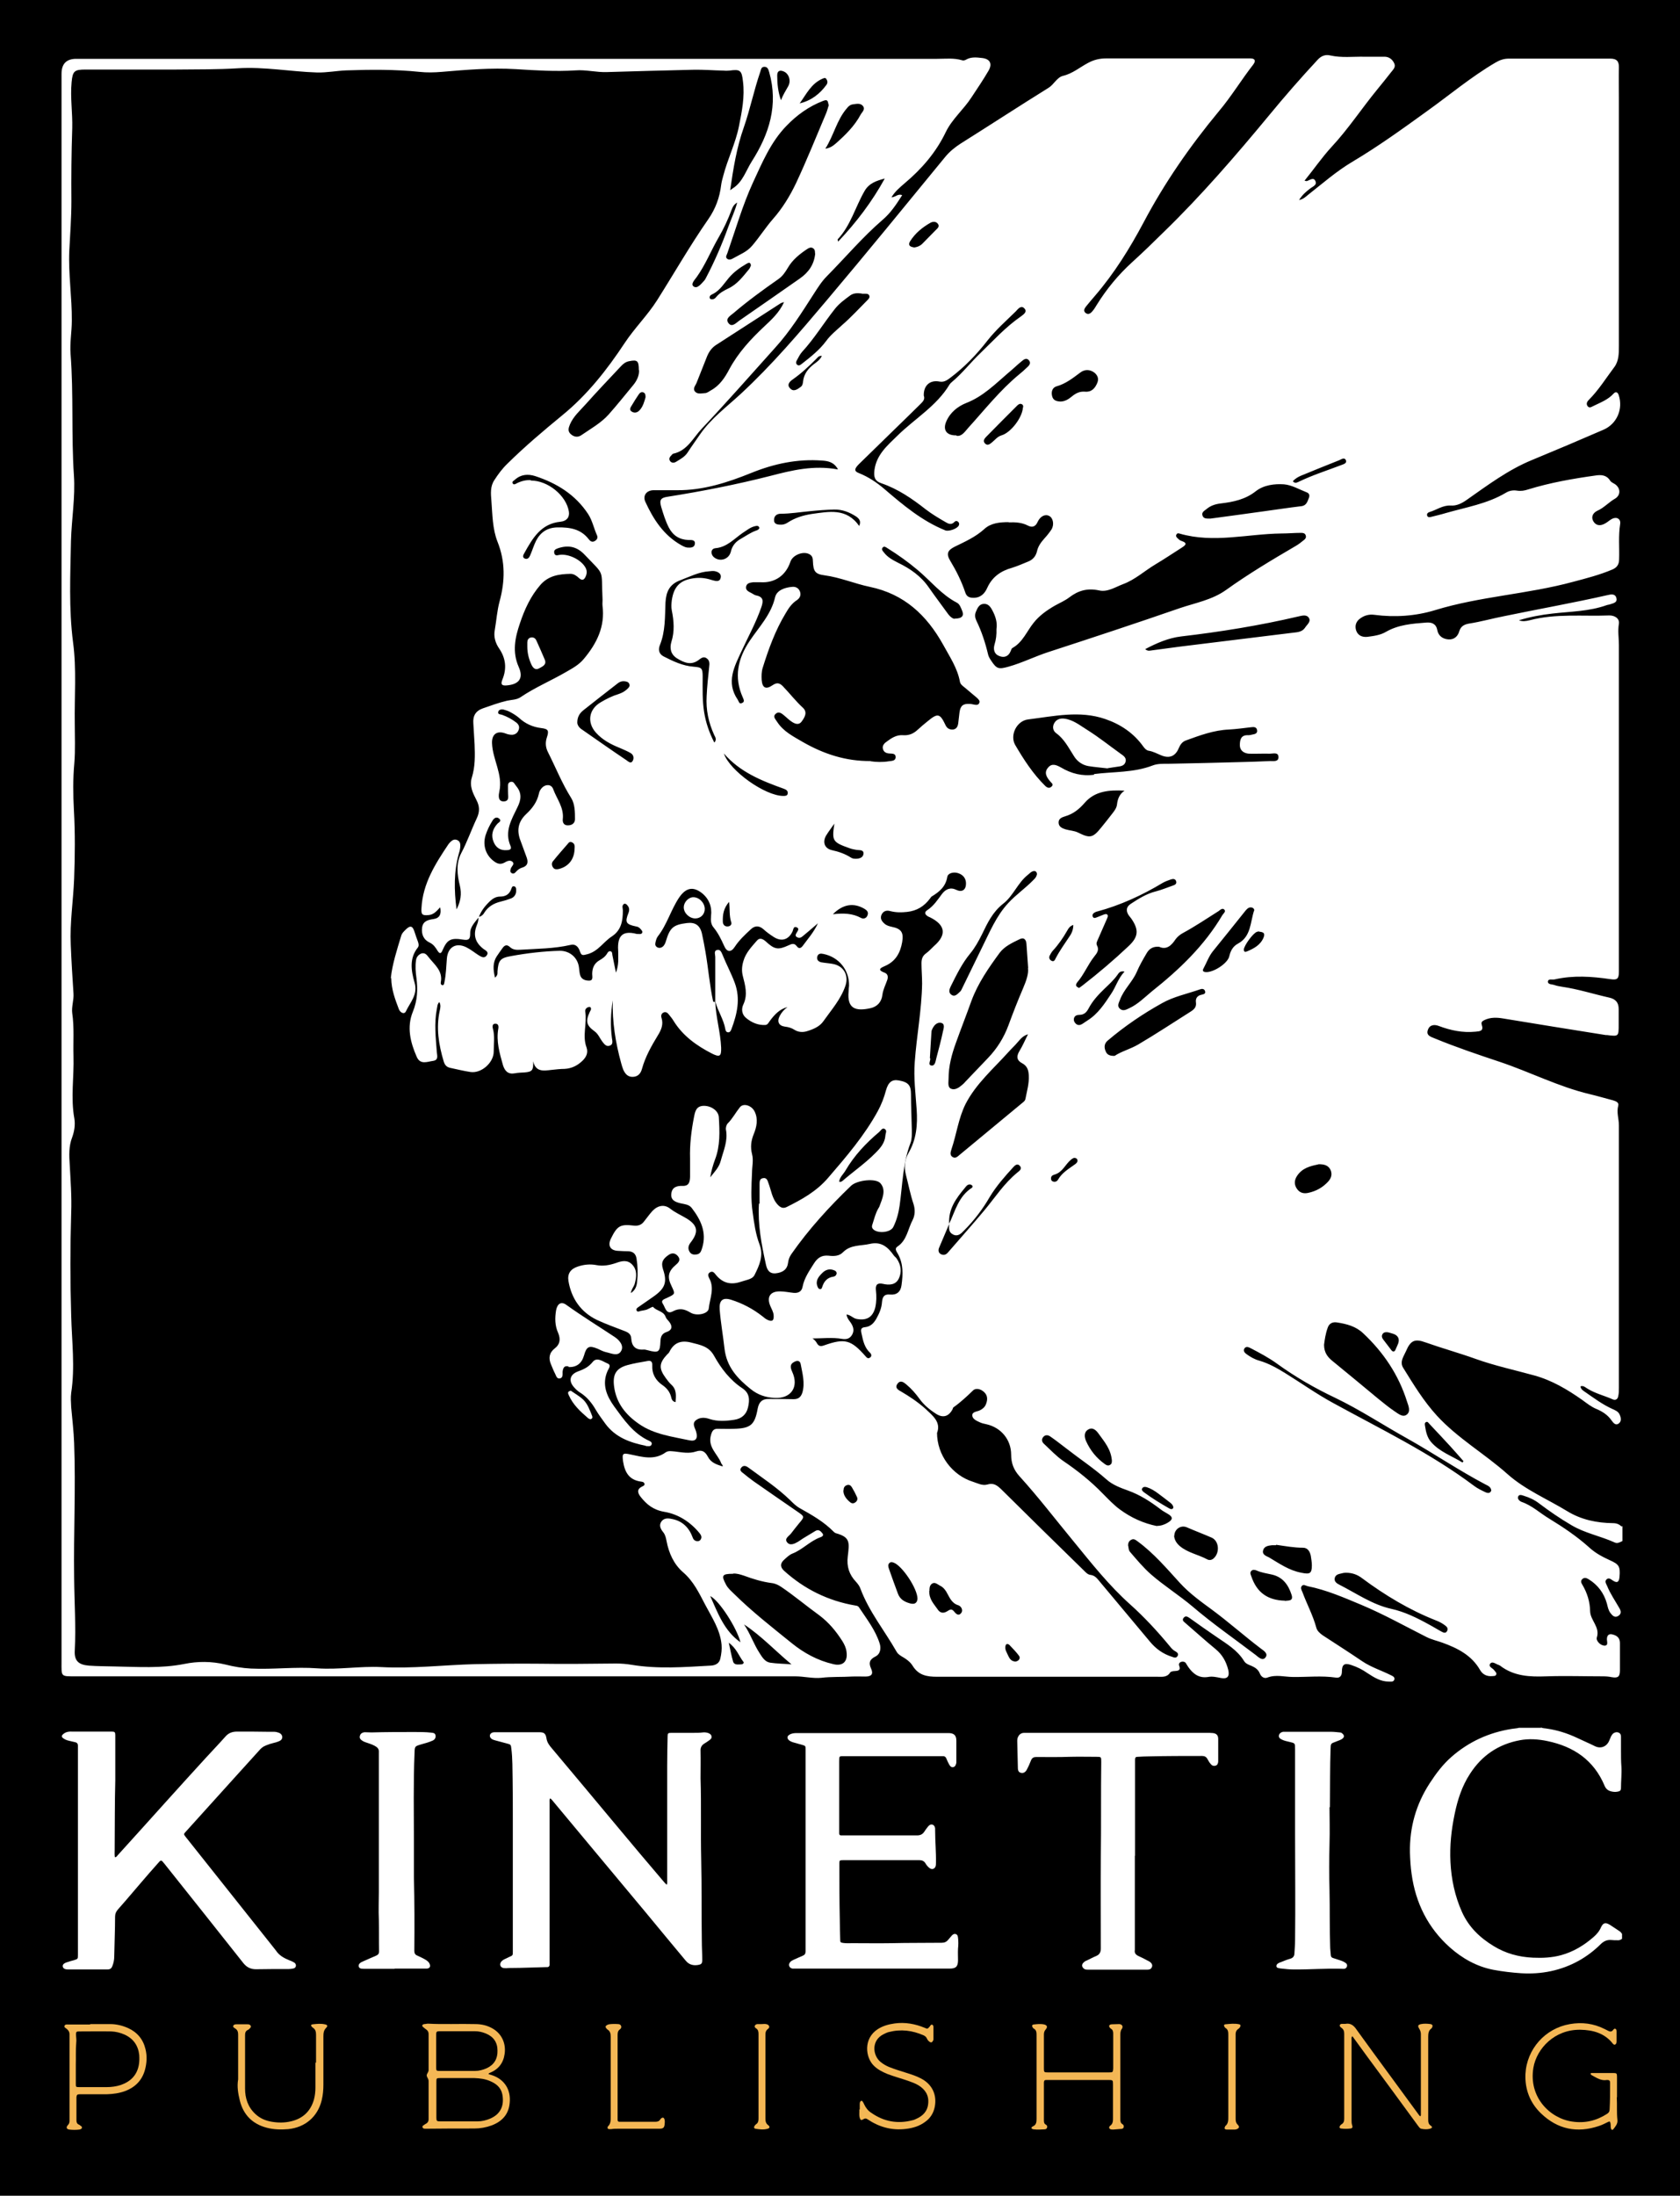<?xml version="1.0" encoding="UTF-8"?>
<svg id="Layer_2" data-name="Layer 2" xmlns="http://www.w3.org/2000/svg" viewBox="0 0 80 104.5">
  <defs>
    <style>
      .cls-1 {
        fill: #fff;
      }

      .cls-2 {
        fill: #f4b755;
      }
    </style>
  </defs>
  <g id="Layer_9_Image" data-name="Layer 9 Image">
    <g>
      <rect width="80" height="104.5"/>
      <g>
        <path class="cls-1" d="M2.96,82.58c.12-.14.28-.18.46-.17.6,0,1.21,0,1.81,0,.03,0,.06,0,.1,0,.13,0,.16.03.16.17,0,.38,0,.75,0,1.13,0,.34,0,.68,0,1.02-.03,1.11-.02,2.22-.03,3.33,0,.11-.01.21.01.33.07,0,.1-.05.13-.09.35-.39.7-.77,1.05-1.16.46-.51.92-1.02,1.37-1.52.6-.66,1.19-1.32,1.79-1.97.31-.34.63-.67.93-1.01.15-.17.33-.23.55-.23.52,0,1.03,0,1.55.01.08,0,.15,0,.23,0,.05,0,.11.01.16.03.13.03.21.12.21.22,0,.12-.08.17-.18.21-.07.03-.15.05-.23.07-.13.03-.25.07-.37.12-.13.05-.23.13-.32.24-.35.39-.71.78-1.06,1.17-.56.62-1.12,1.24-1.68,1.86-.25.28-.5.55-.75.83-.11.12-.11.12-.01.25,1.37,1.72,2.74,3.45,4.11,5.17.06.08.13.16.19.24.15.23.38.36.63.46.08.03.15.06.22.1.06.03.11.09.1.17-.01.08-.07.12-.15.13-.06.01-.12.02-.18.02-.52,0-1.05,0-1.57.01-.25,0-.44-.09-.6-.29-1.25-1.58-2.5-3.15-3.76-4.73-.16-.2-.16-.2-.33,0-.52.58-1.02,1.18-1.53,1.77-.12.13-.23.27-.35.4-.09.1-.14.21-.14.35,0,.63-.03,1.26-.04,1.89,0,.16-.03.31-.09.46-.04.11-.11.16-.23.16-.63,0-1.26,0-1.89,0-.14,0-.22-.05-.24-.13-.02-.09.04-.16.19-.21.11-.04.23-.07.34-.1.19-.06.19-.06.19-.25,0-.32,0-.65,0-.97,0-2.05,0-4.09,0-6.14,0-.92,0-1.84,0-2.76,0-.03,0-.06,0-.1,0-.08-.04-.13-.11-.15-.1-.02-.2-.05-.3-.07-.14-.03-.26-.08-.35-.18v-.06Z"/>
        <path class="cls-1" d="M73.4,82.22c.09.04.18.03.27.05.49.07.96.22,1.41.43.29.14.58.26.86.4.3.15.58.01.69-.26.03-.07.06-.14.09-.21.03-.05.06-.1.11-.14.08-.05.16-.07.25-.03.09.04.11.11.11.2,0,.22,0,.44,0,.66,0,.25,0,.51.02.76.02.33-.02.67-.02,1,0,.13-.04.17-.17.19-.11.02-.21.01-.32-.02-.14-.04-.23-.12-.29-.26-.51-1.22-1.47-1.87-2.73-2.13-.43-.09-.87-.12-1.3-.04-1.03.19-1.82.73-2.38,1.6-.38.58-.59,1.23-.73,1.91-.16.76-.24,1.52-.2,2.29.04.82.21,1.62.55,2.38.32.71.85,1.22,1.51,1.62.57.35,1.2.52,1.87.55.46.02.9,0,1.34-.12.58-.16,1.08-.46,1.54-.86.15-.13.28-.28.36-.47.1-.21.21-.24.41-.12.16.1.32.21.47.31.05.03.09.08.12.13v.23c-.07.06-.15.08-.24.07-.09,0-.17,0-.26-.01-.19-.02-.35.04-.5.18-.66.66-1.46,1.1-2.38,1.3-.47.1-.95.13-1.43.1-.44-.03-.87-.08-1.3-.16-.8-.15-1.49-.54-2.09-1.07-1.04-.93-1.63-2.11-1.82-3.49-.05-.34-.07-.69-.08-1.03-.02-1.19.29-2.29.94-3.29.3-.46.62-.89,1.03-1.25.83-.73,1.8-1.17,2.89-1.34.11-.02.23-.02.33-.05h1.03Z"/>
        <path class="cls-1" d="M26.19,85.59c-.03.06-.02.13-.02.2,0,1.57,0,3.13,0,4.7,0,.96,0,1.93,0,2.89,0,.04,0,.09,0,.13,0,.07-.05.11-.11.11-.03,0-.05,0-.08,0-.55.01-1.1.04-1.65.04-.07,0-.14,0-.21.01-.05,0-.11,0-.16-.01-.14-.04-.18-.17-.1-.29.04-.05.09-.09.15-.12.08-.04.17-.08.25-.12.16-.07.16-.07.16-.25,0-.12,0-.25,0-.37,0-1.97,0-3.93,0-5.9,0-.65,0-1.3-.01-1.95-.01-.48,0-.96-.06-1.44-.02-.18-.03-.2-.2-.24-.19-.05-.38-.1-.56-.15-.07-.02-.15-.04-.2-.09-.1-.09-.08-.23.05-.28.05-.02.1-.02.14-.02.7,0,1.39,0,2.09,0,.23,0,.31.05.35.28.03.21.14.35.27.5,1.03,1.22,2.05,2.45,3.08,3.68.75.9,1.5,1.79,2.26,2.68.03.04.07.07.12.12.03-.07.02-.13.02-.18,0-1.83,0-3.65,0-5.48,0-.46.01-.93.02-1.39,0-.16.02-.18.18-.18.34,0,.69,0,1.03,0,.16,0,.31,0,.47-.02.09-.01.17,0,.26.03.07.03.14.07.15.15.02.09-.03.14-.1.19-.08.06-.16.11-.24.16-.13.08-.19.19-.18.35.01.44,0,.87,0,1.31.04,1.28,0,2.56.03,3.84.03,1.3.01,2.61.03,3.91,0,.29.02.58.02.87,0,.19-.03.23-.22.26-.22.03-.41-.02-.56-.2-.63-.76-1.27-1.52-1.9-2.29-.89-1.07-1.78-2.13-2.67-3.2-.6-.72-1.2-1.44-1.8-2.16-.03-.03-.05-.07-.11-.08Z"/>
        <path class="cls-1" d="M41.54,93.69c-1.21,0-2.42,0-3.64,0-.05,0-.11,0-.16,0-.15-.02-.22-.18-.12-.3.04-.06.11-.09.17-.12.14-.06.28-.13.43-.19.1-.04.14-.1.14-.21,0-.3,0-.59,0-.89,0-2.77,0-5.55,0-8.32,0-.13,0-.27,0-.4,0-.17,0-.17-.17-.22-.13-.04-.26-.07-.39-.11-.08-.02-.15-.05-.22-.1-.11-.09-.11-.2.01-.27.11-.07.23-.08.36-.08.17,0,.34,0,.52,0,2.23,0,4.46,0,6.69,0,.26,0,.38.1.38.36,0,.33,0,.67,0,1,0,.02,0,.03,0,.05-.02.09-.04.18-.14.21-.08.02-.15-.02-.21-.14-.05-.09-.09-.18-.13-.28-.03-.07-.09-.11-.17-.1-.09,0-.18,0-.27,0-1.47,0-2.94,0-4.41,0-.25,0-.25-.02-.25.25,0,1.11,0,2.22,0,3.33,0,.03,0,.06,0,.1,0,.06.04.09.09.09.04,0,.09,0,.13,0,1.16,0,2.33,0,3.49,0,.15,0,.26-.05.34-.17.06-.09.12-.18.19-.26.05-.06.12-.11.21-.08.08.03.11.1.12.18,0,.03,0,.06,0,.1,0,.51.05,1.02.04,1.53,0,.06,0,.12-.02.18-.05.12-.17.16-.28.08-.08-.06-.15-.14-.2-.23-.07-.11-.16-.15-.28-.15-1.22,0-2.44,0-3.65,0-.16,0-.17.01-.17.16,0,.89,0,1.78.02,2.67,0,.31.01.62.02.94,0,.14.01.15.15.17.14.02.29.01.44.01.62,0,1.24.01,1.86,0,.79-.02,1.58-.01,2.38-.02.13,0,.23-.04.31-.14.06-.07.12-.14.18-.21.05-.05.11-.09.19-.06.08.03.09.1.1.17.02.17.02.34,0,.52-.01.18,0,.37,0,.55,0,.3-.1.4-.4.4-1.22,0-2.45,0-3.67,0Z"/>
        <path class="cls-1" d="M54.04,88.32v4.43s0,.03,0,.05c-.03.15.05.24.19.3.14.06.27.13.4.2.05.02.1.05.14.08.09.07.12.16.08.24-.04.1-.12.12-.21.12-.57,0-1.14,0-1.71,0-.37,0-.74,0-1.12,0-.08,0-.15,0-.21-.06-.09-.08-.1-.19,0-.28.05-.05.1-.08.16-.1.15-.07.29-.15.44-.21.16-.07.22-.18.22-.36,0-1.45-.01-2.91,0-4.36.02-1.51,0-3.01.02-4.52,0-.24,0-.24-.24-.24-.41,0-.83-.01-1.24,0-.54.02-1.08.01-1.62.01-.12,0-.19.04-.24.15-.03.08-.07.16-.1.24-.04.08-.08.17-.12.24-.07.11-.17.15-.27.12-.09-.02-.14-.09-.14-.23-.01-.42-.02-.85-.03-1.28,0-.08.01-.15.05-.22.06-.11.15-.17.29-.17.41,0,.83,0,1.24,0,2.48,0,4.97,0,7.45,0,.1,0,.19,0,.29.01.17.02.25.11.25.28,0,.34,0,.68,0,1.02,0,.02,0,.04,0,.06-.01.08-.03.16-.12.19-.1.03-.18,0-.24-.08-.06-.07-.11-.15-.15-.23-.06-.11-.14-.15-.26-.15-.84,0-1.68,0-2.52.02-.18,0-.35.01-.53.02-.11,0-.13.02-.14.13,0,.05,0,.1,0,.15,0,1.48,0,2.95,0,4.43h0Z"/>
        <path class="cls-1" d="M18.78,93.7c-.47,0-.94,0-1.41,0-.06,0-.12,0-.18-.01-.12-.03-.15-.16-.06-.25.04-.04.1-.07.15-.09.21-.09.42-.19.64-.28.09-.04.13-.1.13-.2-.01-.51,0-1.01-.01-1.52-.02-.44,0-.88,0-1.32,0-2.19,0-4.37,0-6.56,0-.04,0-.09,0-.13,0-.08-.04-.14-.1-.19-.12-.09-.26-.14-.41-.19-.09-.03-.19-.06-.27-.11-.11-.07-.15-.14-.12-.24.02-.1.11-.16.23-.17.11,0,.22.01.32.01.68-.02,1.37-.02,2.05-.02.26,0,.53,0,.79.03.14.01.19.04.21.13.02.1-.03.2-.14.25-.18.08-.37.13-.55.18-.3.09-.3.09-.31.41-.06,1.41-.03,2.83-.03,4.25,0,.55,0,1.1,0,1.65.03,1.17.03,2.35.02,3.52,0,.11.04.18.14.22.15.07.29.13.43.22.07.05.13.1.16.18.05.13,0,.21-.14.22-.04,0-.09,0-.13,0-.46,0-.93,0-1.39,0Z"/>
        <path class="cls-1" d="M63.31,86c0,.44.02,1.11,0,1.78-.02.73-.02,1.45,0,2.18.02.88,0,1.77.03,2.65,0,.15.02.29.03.43,0,.08.04.13.12.15.11.04.23.07.34.11.09.03.18.07.26.13.05.04.07.09.05.16-.02.06-.06.1-.13.11-.02,0-.04,0-.06,0-.79-.03-1.57.04-2.36.03-.18,0-.37-.02-.55-.04-.04,0-.09-.01-.13-.02-.06-.01-.12-.02-.13-.1,0-.07.05-.11.1-.14.04-.02.08-.04.12-.05.15-.06.29-.12.44-.16.14-.04.2-.13.2-.27.01-.2.03-.4.03-.6.02-1.7,0-3.39,0-5.09,0-1.34,0-2.68,0-4.02,0-.28,0-.28-.27-.34-.12-.03-.24-.05-.36-.11-.11-.05-.15-.11-.14-.19.01-.09.09-.16.2-.18.03,0,.06,0,.1,0,.74,0,1.48,0,2.21,0,.13,0,.26.02.39.03.05,0,.09.02.13.06.09.08.09.17-.01.24-.04.03-.08.05-.13.07-.06.03-.12.04-.18.07-.25.09-.24.09-.25.36-.03.84-.02,1.69-.03,2.76Z"/>
        <path class="cls-2" d="M23.26,98.71c.07.02.13.04.19.06.55.19.89.66.82,1.32-.05.54-.36.87-.85,1.06-.27.1-.55.15-.84.15-.75,0-1.51,0-2.26.01-.02,0-.03,0-.05,0-.06,0-.13,0-.15-.07-.02-.07.05-.09.09-.12.02-.02.05-.04.08-.05.08-.05.12-.11.12-.21,0-.61,0-1.22,0-1.82,0-.11-.09-.18-.09-.27,0-.08.09-.15.09-.25,0-.57,0-1.14,0-1.71,0-.1-.03-.16-.11-.22-.05-.03-.09-.07-.14-.11-.03-.02-.06-.05-.05-.09.01-.04.05-.05.09-.06.06,0,.12-.02.18-.02.75.04,1.5,0,2.25.02.31,0,.6.07.86.23.41.25.61.7.54,1.19-.06.43-.29.73-.7.9-.02,0-.05.02-.07.06ZM21.88,100.96s0,0,0,0c.29,0,.57,0,.86,0,.21,0,.41-.05.6-.13.51-.22.68-.63.58-1.16-.07-.33-.3-.51-.59-.63-.23-.1-.48-.13-.73-.14-.55,0-1.1,0-1.65,0-.16,0-.17.01-.17.17,0,.57,0,1.14,0,1.71,0,.16.02.18.18.18.31,0,.62,0,.94,0ZM21.82,96.67s0,0,0,0c-.29,0-.58,0-.87,0-.16,0-.18.02-.18.17,0,.52,0,1.04,0,1.56,0,.15.02.16.16.16.56,0,1.13,0,1.69,0,.19,0,.38-.05.56-.13.36-.17.52-.46.51-.84,0-.39-.19-.66-.55-.81-.17-.07-.34-.11-.52-.11-.27,0-.54,0-.81,0Z"/>
        <path class="cls-2" d="M64.39,96.91c-.05.07-.03.13-.03.18,0,1.27,0,2.54,0,3.81,0,.09,0,.17.03.25.03.09.01.14-.08.15-.15.02-.3.02-.45,0-.08-.01-.09-.07-.05-.13.02-.03.04-.05.07-.07.11-.06.13-.16.13-.27,0-1.35,0-2.69,0-4.04,0-.12-.03-.21-.13-.28-.02-.01-.03-.03-.05-.04-.06-.07-.04-.13.05-.15.06,0,.12,0,.18,0,.26-.05.41.08.55.29.96,1.33,1.94,2.65,2.91,3.98.03.04.06.09.11.13.04-.03.03-.08.03-.12,0-1.27,0-2.53,0-3.8,0-.1-.04-.19-.09-.27-.07-.12-.04-.17.1-.2.15-.03.3-.02.45,0,.1.02.12.08.07.17,0,.01-.02.03-.03.04-.14.1-.15.25-.15.4,0,1.3,0,2.61,0,3.91,0,.13,0,.24.13.32.08.06.06.11-.04.14-.14.04-.29.03-.43,0-.06-.02-.09-.07-.13-.12-.8-1.09-1.6-2.19-2.41-3.28-.2-.27-.39-.54-.59-.81-.04-.06-.09-.12-.14-.19Z"/>
        <path class="cls-2" d="M51.36,98.99c-.46,0-.93,0-1.39,0-.04,0-.09,0-.13,0-.1,0-.12.02-.13.12,0,.03,0,.05,0,.08,0,.57,0,1.13,0,1.7,0,.1,0,.18.1.23.05.03.07.08.05.14-.02.06-.07.08-.13.08-.17.01-.33.02-.5,0-.03,0-.06-.01-.09-.03-.03-.02-.03-.05,0-.08.01-.01.02-.02.04-.03.17-.07.18-.21.18-.37,0-1.32,0-2.64,0-3.96,0-.13,0-.26-.14-.33-.02-.01-.04-.04-.05-.06-.04-.07-.02-.12.05-.13.17-.02.34-.04.51,0,.14.04.16.12.07.23-.07.08-.09.15-.09.25,0,.54,0,1.08,0,1.61,0,.18.01.19.19.19.97,0,1.94,0,2.91,0,.18,0,.19-.01.2-.19,0-.55,0-1.11,0-1.66,0-.1-.02-.18-.11-.23-.02-.01-.04-.04-.06-.06-.04-.06-.03-.11.04-.14.02,0,.04-.01.06-.01.12,0,.24-.01.35-.01.12,0,.22.1.13.23-.07.09-.07.2-.07.31,0,1.32,0,2.65,0,3.97,0,.1,0,.2.11.26.05.03.06.09.05.14-.02.06-.07.08-.13.08-.12.01-.25.02-.37.03-.05,0-.1,0-.14-.02-.05-.03-.07-.06-.04-.12,0,0,.01-.02.02-.03.16-.1.15-.26.15-.41,0-.52,0-1.03,0-1.55,0-.22,0-.23-.22-.23-.47,0-.95,0-1.42,0Z"/>
        <path class="cls-2" d="M76.99,99.83c.02.34-.01.7.03,1.07.02.18-.1.31-.2.44-.03.04-.08.03-.1-.02-.01-.03-.02-.07-.02-.11,0-.05,0-.11-.01-.16-.02-.09-.04-.1-.12-.06-.14.07-.28.14-.43.19-1.04.35-1.97.16-2.76-.6-.52-.5-.77-1.14-.74-1.87.06-1.19.94-2.18,2.12-2.38.57-.1,1.12-.03,1.64.23.07.03.13.07.2.1q.12.06.2-.03s.05-.09.11-.08c.07.02.07.09.07.15,0,.15,0,.29,0,.44,0,.03,0,.07-.01.09-.03.09-.11.11-.17.03-.39-.5-.95-.65-1.54-.66-1.23-.02-2.08.89-2.24,1.8-.24,1.41.79,2.42,1.85,2.57.6.09,1.15-.04,1.66-.37.09-.06.12-.12.12-.24.02-.37.02-.73.02-1.1,0-.05,0-.1,0-.15,0-.08-.04-.12-.12-.12-.01,0-.02,0-.03,0-.27.05-.49-.1-.71-.22-.02-.01-.04-.02-.05-.04-.03-.03-.02-.06.02-.07.03,0,.05,0,.08,0,.32,0,.65,0,.97,0,.15,0,.17.02.17.17,0,.31,0,.62,0,.97Z"/>
        <path class="cls-2" d="M4.28,96.33c.32,0,.65,0,.97,0,.29,0,.58.07.85.19.44.2.72.54.83,1.01.08.33.06.66-.03.99-.14.49-.46.81-.92.99-.29.11-.59.15-.9.16-.39,0-.78,0-1.16,0-.04,0-.09,0-.13,0-.11,0-.14.03-.15.14,0,.04,0,.08,0,.11,0,.32,0,.65,0,.97,0,.11.02.19.13.23.01,0,.03.02.04.03.04.03.1.05.09.11,0,.06-.07.08-.12.09-.16.02-.32.02-.48,0-.14-.02-.16-.11-.07-.21.06-.06.08-.12.08-.2,0-1.37,0-2.75,0-4.12,0-.12-.05-.19-.13-.26-.05-.04-.13-.07-.11-.14.03-.09.12-.07.19-.07.35,0,.7,0,1.05,0,0,0,0,0,0,0ZM3.61,98.25c0,.33,0,.62,0,.91,0,.16,0,.17.16.17.44,0,.87,0,1.31,0,.23,0,.45-.03.67-.1.46-.16.77-.46.86-.95.03-.16.03-.32.02-.48-.05-.45-.28-.78-.7-.97-.2-.09-.41-.14-.62-.15-.52-.01-1.03,0-1.55,0-.12,0-.14.02-.14.14,0,.13.03.27.01.4-.03.36-.01.72-.02,1.04Z"/>
        <path class="cls-2" d="M40.94,100.39c0-.07,0-.15,0-.23,0-.04,0-.09.02-.13.04-.06.08-.07.12-.01.03.04.05.08.07.13.08.17.19.31.35.41.59.41,1.24.53,1.94.35.06-.01.11-.03.17-.06.33-.14.56-.37.59-.74.04-.39-.14-.67-.47-.87-.15-.09-.32-.15-.49-.21-.32-.11-.65-.2-.97-.32-.24-.1-.47-.21-.66-.4-.4-.39-.51-1.29.19-1.74.25-.16.52-.23.8-.27.5-.07.98.02,1.44.21.13.06.13.05.23-.06.03-.04.06-.11.12-.09.06.02.06.09.06.14,0,.18,0,.37,0,.55,0,.03-.01.06-.03.09-.04.07-.09.08-.16.03-.06-.04-.1-.1-.13-.17-.03-.06-.08-.1-.14-.13-.54-.24-1.09-.31-1.67-.16-.08.02-.16.06-.24.1-.6.29-.53,1.01-.15,1.32.12.1.26.18.4.24.28.11.57.2.86.29.22.07.44.14.65.25.54.27.79.78.67,1.37-.06.29-.21.53-.45.7-.28.21-.59.3-.93.34-.67.08-1.27-.09-1.82-.46-.07-.05-.13-.05-.2,0-.1.06-.14.04-.17-.07-.04-.13-.01-.26-.02-.39Z"/>
        <path class="cls-2" d="M15.05,98.16c0-.44,0-.87,0-1.31,0-.14-.02-.26-.14-.34-.02-.01-.03-.03-.05-.04-.07-.07-.06-.12.04-.13.19-.02.38-.04.56,0,.13.02.16.08.07.17-.12.12-.13.26-.13.41,0,.76,0,1.53,0,2.29,0,.25-.02.49-.08.74-.19.79-.79,1.3-1.6,1.38-.35.03-.69.02-1.03-.07-.67-.18-1.1-.61-1.27-1.29-.08-.33-.14-.66-.08-1.01,0-.04,0-.09,0-.13,0-.67,0-1.34,0-2,0-.13-.03-.22-.14-.29-.04-.03-.12-.06-.09-.13.02-.06.09-.07.15-.07.17,0,.34,0,.52,0,.04,0,.09,0,.12.03.05.04.07.08.02.14-.04.04-.07.08-.12.1-.11.05-.13.14-.13.25,0,.31,0,.61,0,.92,0,.54,0,1.08,0,1.62,0,.45.13.87.48,1.2.23.22.5.33.8.38.3.05.6.05.9-.02.57-.13.94-.48,1.1-1.04.05-.19.07-.38.07-.57,0-.39,0-.79,0-1.18h0Z"/>
        <path class="cls-2" d="M29.41,98.81c0,.65,0,1.3,0,1.95,0,.04,0,.09,0,.13,0,.06.03.09.09.09.04,0,.08,0,.11,0,.52,0,1.04,0,1.57,0,.11,0,.2-.01.26-.11,0-.01.02-.02.03-.04.09-.08.15-.06.18.06.01.06.01.13,0,.19-.01.18-.07.23-.25.23-.65,0-1.3,0-1.95,0-.12,0-.24,0-.35.02-.04,0-.08,0-.11,0-.05-.02-.08-.05-.05-.11,0,0,0-.02.02-.03.13-.13.12-.29.12-.45,0-1.27,0-2.54,0-3.81,0-.14-.02-.26-.15-.34-.02-.01-.04-.04-.06-.06-.05-.06-.04-.11.03-.15.03-.02.07-.03.1-.04.14-.02.29-.02.43-.01.07,0,.13.03.15.1.02.07-.02.12-.06.15-.11.08-.11.18-.11.3,0,.64,0,1.28,0,1.92Z"/>
        <path class="cls-2" d="M58.62,101.35c-.07,0-.14,0-.21,0-.1-.01-.12-.06-.07-.15,0,0,0-.01,0-.01.16-.12.15-.3.15-.47,0-1.29,0-2.57,0-3.86,0-.14,0-.27-.14-.35-.02-.01-.03-.03-.04-.05-.04-.06-.03-.11.04-.12.22-.02.44-.05.66,0,.06.01.07.06.05.11-.02.05-.06.09-.11.12-.08.06-.11.14-.11.24,0,.24,0,.47,0,.71,0,1.1,0,2.21,0,3.31,0,.11.01.2.1.29.1.1.07.17-.07.22-.02,0-.04.01-.06.01-.06,0-.13,0-.19,0,0,0,0,0,0,0Z"/>
        <path class="cls-2" d="M36.26,96.33c.09,0,.17-.02.26.01.12.04.15.15.05.22-.12.09-.12.19-.12.31,0,1.32,0,2.64,0,3.96,0,.13.02.23.13.31.09.07.08.14-.02.17-.2.06-.4.03-.59,0-.06-.01-.08-.07-.04-.13.02-.03.04-.06.07-.08.11-.07.12-.17.12-.28,0-1.34,0-2.67,0-4.01,0-.11-.01-.21-.12-.28-.04-.02-.07-.06-.06-.11.02-.06.07-.08.12-.09.06,0,.13,0,.19,0Z"/>
      </g>
      <g>
        <path class="cls-1" d="M77.26,72.63v.71c-.12.06-.24.13-.37.07-.68-.31-1.42-.44-2.07-.83-.53-.31-1.04-.66-1.53-1.03-.22-.17-.46-.28-.72-.36-.1-.03-.23-.09-.28.04-.04.11.07.21.17.25.5.17.88.54,1.32.8.67.41,1.31.84,1.89,1.36.29.27.63.45.98.61.45.2.51.3.47.79-.02.23-.09.33-.32.18-.09-.06-.19-.15-.29-.06-.12.1-.02.22.02.32.15.37.38.7.58,1.05.08.13.11.27-.04.37-.17.11-.28,0-.38-.13-.1-.13-.13-.29-.17-.45-.14-.5-.43-.89-.87-1.16-.1-.06-.2-.1-.3-.01-.09.08-.06.18,0,.27.23.39.36.8.37,1.26.01.44.48.75.32,1.25-.05.16.17.38.36.39.21,0,.11-.21.12-.33.01-.18.11-.25.28-.2.23.06.35.19.34.44,0,.42,0,.84,0,1.26,0,.31-.09.38-.39.33-.14-.03-.28-.04-.42-.04-.9,0-1.79-.03-2.69,0-.79.03-1.55,0-2.21-.51-.02-.01-.04-.02-.06-.03-.14-.04-.3-.2-.41-.06-.1.15.13.21.2.32.04.06.12.11.09.19-.03.09-.12.07-.2.08-.25.02-.45-.08-.57-.29-.4-.7-1.07-1.04-1.79-1.3-.25-.09-.52-.15-.76-.27-1.03-.52-2.03-1.08-3.1-1.53-.84-.35-1.66-.71-2.56-.89-.09-.02-.19-.1-.27-.02-.09.09-.02.21.02.3.21.57.5,1.1.66,1.69.04.16.17.27.31.37.63.41,1.27.82,1.89,1.24.42.28.9.43,1.34.65.08.04.2.08.18.2-.03.14-.17.11-.27.11-.39,0-.7-.2-1.01-.4-.24-.17-.5-.3-.78-.39-.32-.11-.44-.02-.44.31,0,.21-.1.32-.29.29-.68-.1-1.36-.02-2.04-.03-.4,0-.81-.13-1.22.03-.15.06-.3-.04-.36-.2-.08-.19-.22-.28-.4-.36-.13-.05-.27-.1-.35-.23-.32-.52-.82-.81-1.3-1.14-.44-.3-.87-.6-1.3-.91-.09-.06-.19-.12-.28,0-.07.09-.02.16.06.22.49.42.96.85,1.46,1.26.33.27.51.6.61,1,.07.3-.04.44-.35.38-.2-.04-.41-.09-.61-.05-.44.07-.72-.15-.95-.48-.04-.06-.08-.13-.12-.19-.05-.06-.13-.07-.21-.05-.09.03-.13.1-.1.18.09.23-.05.25-.22.26-.07,0-.18.02-.21.07-.15.24-.39.2-.61.2-3.5,0-7,0-10.49,0-.49,0-.88-.07-1.16-.52-.12-.2-.33-.34-.54-.46-.09-.06-.18-.12-.23-.22-.57-1-1.31-1.9-1.72-3-.04-.12-.13-.23-.21-.32-.32-.34-.45-.72-.39-1.21.08-.67.12-.91-.56-1.1-.04-.01-.08-.04-.11-.07-.47-.48-1.04-.8-1.61-1.12-.18-.1-.33-.25-.47-.39-.61-.59-1.31-1.05-1.99-1.55-.12-.09-.25-.11-.34.02-.09.12.03.2.11.26.16.13.32.26.49.38.69.48,1.38.96,2.08,1.44.35.24.35.24.08.56-.13.16-.26.32-.38.48-.1.13-.33.24-.19.42.14.18.36.07.53-.03.08-.05.16-.11.24-.16.19-.12.39-.23.58-.35.15-.09.25.01.33.11.08.1,0,.16-.09.19-.5.18-.85.59-1.34.78-.15.06-.28.19-.41.31-.17.16-.17.33.01.5.97.88,2.11,1.44,3.4,1.66.07.01.13.02.17.08.37.56.79,1.09.99,1.73.07.22.04.5-.21.62-.28.14-.32.31-.2.57.12.26.02.38-.27.38-.22,0-.43-.01-.65,0-.48.03-.96,0-1.45.06-.4.04-.83-.07-1.25-.07-11.4,0-22.8,0-34.2,0-.79,0-.73.04-.73-.71,0-25.19,0-50.37,0-75.56q0-.71.7-.71c13.67,0,27.33,0,41,0,.4,0,.8-.05,1.19.07.05.02.13,0,.18-.03.24-.14.5-.11.76-.08.38.04.51.27.31.61-.25.43-.53.84-.8,1.25-.37.58-.93,1.04-1.23,1.66-.47.98-1.15,1.76-1.97,2.45-.22.19-.45.38-.62.66.19,0,.31-.19.51-.1-.28.44-.55.85-.94,1.18-.95.82-1.76,1.78-2.64,2.67-.26.26-.45.57-.65.88-.56.87-1.11,1.75-1.81,2.52-1.16,1.29-2.31,2.6-3.5,3.86-.41.43-.68,1.04-1.35,1.19-.04,0-.07.05-.1.08-.07.07-.13.15-.07.26.07.11.19.11.29.05.21-.13.43-.24.57-.47.18-.28.38-.55.57-.83.53-.77,1.27-1.31,1.95-1.94,1.48-1.37,2.79-2.91,4.09-4.45,1.9-2.25,3.76-4.53,5.63-6.81.21-.26.47-.47.75-.65,1.4-.88,2.78-1.78,4.18-2.65.26-.16.4-.5.69-.57.46-.11.8-.41,1.2-.62.28-.15.55-.21.86-.21,1.92,0,3.84,0,5.76,0,.37,0,.73,0,1.1,0,.21,0,.28.1.14.29-.57.73-1.05,1.53-1.65,2.24-1.36,1.64-2.57,3.38-3.57,5.27-.66,1.24-1.4,2.43-2.32,3.5-.14.16-.28.33-.42.5-.07.09-.15.21-.03.31.13.11.25.02.33-.08.08-.09.14-.19.2-.29.47-.76,1.03-1.44,1.69-2.04.52-.47,1.02-.96,1.52-1.45,1.79-1.74,3.42-3.63,5.01-5.55.74-.9,1.51-1.78,2.3-2.63.17-.19.38-.27.61-.21.54.12,1.07.05,1.61.06.32,0,.65,0,.97,0,.21,0,.37.12.46.31.09.18-.05.3-.15.43-.21.27-.43.54-.65.81-.74.9-1.38,1.88-2.18,2.74-.46.5-.85,1.07-1.29,1.61.06.01.08.02.1.02.15-.04.33-.21.42,0,.09.19-.14.26-.26.36-.19.14-.37.3-.52.54.2-.04.31-.15.42-.24.7-.55,1.37-1.14,2.15-1.6,1.21-.72,2.36-1.55,3.51-2.38,1.09-.78,2.11-1.64,3.27-2.32.2-.12.4-.19.64-.19,1.61,0,3.22,0,4.83,0,.32,0,.42.14.41.43-.01.47,0,.95,0,1.42,0,3.94,0,7.88,0,11.82,0,.35,0,.71-.21,1-.4.53-.75,1.1-1.23,1.58-.09.09-.12.19-.05.29.08.1.16.05.26,0,.34-.17.71-.3.98-.6.09-.1.19-.08.24.07.22.66-.08,1.37-.72,1.65-1.13.49-2.26.97-3.4,1.44-1.15.47-2.13,1.21-3.13,1.91-.23.16-.47.28-.75.26-.38-.02-.67.21-1.01.31-.07.02-.14.08-.11.17.03.09.12.08.19.06.23-.06.46-.11.69-.18.97-.28,1.98-.44,2.87-.97.16-.1.35-.13.53-.1.19.03.36,0,.54-.06,1.04-.32,2.12-.51,3.2-.66.26-.04.52-.03.69.24.05.08.15.12.23.17.27.18.29.52.01.69-.3.17-.53.44-.85.58-.21.1-.31.3-.18.51.13.21.34.21.54.1.12-.06.23-.17.35-.23.22-.11.42.01.38.25-.09.56-.03,1.12-.05,1.68,0,.23-.09.38-.31.48-.61.26-1.24.42-1.88.59-2.17.59-4.43.69-6.58,1.35-.92.28-1.91.35-2.89.22-.23-.03-.45.02-.65.16-.21.14-.29.35-.21.59.08.23.28.32.52.3.31-.04.63-.08.9-.24.59-.34,1.25-.39,1.91-.44.25-.02.47.04.53.35.05.28.26.43.53.45.27.02.45-.14.52-.39.07-.23.23-.32.45-.36.58-.09,1.14-.25,1.71-.36,1.64-.34,3.28-.63,4.91-1,.16-.04.36-.07.41.14.06.22-.15.25-.3.3-.05.02-.11.02-.16.04-.84.3-1.72.3-2.58.4-.54.06-1.08.16-1.6.32.17.07.35.04.51,0,1.25-.33,2.53-.18,3.8-.23.25,0,.49.14.45.4-.06.34,0,.67,0,1,0,5.18,0,10.36,0,15.55,0,.34-.07.41-.41.36-.88-.13-1.76-.19-2.64.01-.12.03-.32-.05-.33.11,0,.14.2.12.31.16.11.04.23.06.35.08.77.11,1.51.35,2.27.52.3.07.44.24.44.54,0,.25,0,.5,0,.74,0,.57,0,.57-.56.5-.02,0-.04,0-.06,0-1.63-.26-3.26-.52-4.89-.79-.3-.05-.6-.06-.89.08-.1.05-.16.1-.12.22.1.3-.08.31-.3.33-.61.06-1.18-.06-1.74-.27-.2-.08-.43-.07-.52.17-.11.28.13.34.32.42,1.02.42,2.06.77,3.11,1.12,1.43.48,2.79,1.18,4.26,1.53.38.09.75.2,1.13.3.13.04.28.1.24.25-.09.32.03.62.03.93,0,4.17,0,8.33,0,12.5,0,.13,0,.26-.03.39-.02.14-.12.22-.26.16-.4-.18-.84-.28-1.22-.52-.1-.06-.18-.15-.32-.1.02.15.14.21.24.28.42.29.82.59,1.29.8.13.06.26.11.33.25.07.15.11.33-.04.44-.15.11-.26-.04-.34-.15-.18-.26-.43-.42-.71-.54-.25-.1-.46-.27-.68-.43-.71-.5-1.45-.94-2.29-1.17-.94-.26-1.88-.46-2.8-.79-.78-.28-1.58-.5-2.37-.78-.52-.19-.72-.1-.94.42-.11.25-.31.5-.13.79.49.79.97,1.58,1.6,2.27.99,1.08,2.27,1.81,3.36,2.78.84.75,1.9,1.19,2.85,1.77.67.41,1.41.56,2.18.57.17,0,.29.05.41.16ZM45.2,58.25c-.16.38-.32.75-.48,1.13-.05.11-.04.25.09.31.12.06.23.03.32-.07.58-.67,1.17-1.33,1.73-2,.52-.62.95-1.3,1.59-1.82.1-.08.24-.18.11-.32-.12-.13-.24-.01-.32.08-.4.44-.79.88-1.1,1.39-.34.59-.75,1.13-1.23,1.61-.14.15-.3.31-.53.19-.22-.11-.19-.31-.18-.51.29-.62.45-1.31,1.08-1.71.04-.03.05-.08.01-.11-.03-.03-.07-.05-.11-.05-.11,0-.17.08-.23.16-.42.5-.8,1.01-.75,1.72ZM34.06,47.69h0c.03.73.25,1.44.28,2.17.01.41-.06.47-.44.28-.72-.37-1.37-.83-1.81-1.53-.07-.12-.16-.23-.25-.34-.06-.08-.15-.13-.25-.08-.1.05-.12.15-.09.25.1.31-.01.57-.17.83-.31.51-.6,1.02-.76,1.6-.06.22-.19.37-.43.38-.24.01-.37-.14-.46-.34-.04-.1-.07-.2-.1-.31-.27-.98-.43-1.97-.4-2.99-.1.6-.12,1.2-.04,1.8.02.13.07.31-.12.36-.16.05-.25-.09-.34-.2-.12-.16-.19-.36-.37-.49-.39-.28-.43-.48-.23-.91.03-.07.09-.13.05-.21-.02-.05-.07-.04-.11-.03-.1.03-.17.11-.15.22.09.57-.15,1.14.06,1.7.09.26-.02.47-.2.64-.23.22-.5.36-.84.38-.22,0-.43.03-.64.05-.36.04-.74.11-.86-.41.01.43-.04.5-.42.53-.15.01-.3.01-.45.04-.32.06-.48-.1-.57-.39-.16-.57-.33-1.14-.22-1.74.02-.11,0-.24-.15-.23-.13,0-.14.13-.11.23.1.36.04.73.04,1.1,0,.52-.58,1.04-1.1.97-.33-.05-.65-.13-.98-.2-.17-.04-.25-.14-.3-.3-.24-.8-.37-1.6-.19-2.42.03-.13.06-.27-.02-.41-.11.11-.09.23-.12.34-.13.68-.05,1.35,0,2.03.01.17.1.39-.18.43-.28.04-.6.19-.77-.18-.31-.7-.49-1.43-.19-2.16.22-.54.24-1.06.17-1.61-.04-.28-.06-.56-.02-.84.02-.15.11-.26.25-.32.15-.05.25.04.33.15.28.37.71.66.6,1.22-.01.06,0,.13.1.14.06-.03.06-.08.07-.13.08-.38.09-.77.12-1.15.05-.55.45-.77.94-.52.2.1.38.25.57.37.12.07.26.17.38.02.13-.17-.04-.24-.15-.32-.4-.31-.5-.67-.31-1.14.05-.12.08-.24.07-.38.12-.02.22-.09.28-.2.18-.29.45-.45.78-.53.17-.04.33-.09.49-.15.18-.07.26-.22.25-.41,0-.08-.02-.16-.11-.17-.08-.01-.1.06-.12.12-.09.26-.27.37-.54.37-.2,0-.35.1-.48.22-.23.22-.42.46-.53.76-.18.24-.42.46-.41.78,0,.27-.07.33-.33.29-.6-.1-.77,0-.99.51-.08.19-.15.15-.24.01-.09-.15-.19-.29-.35-.37-.31-.14-.42-.4-.38-.72.04-.31.27-.37.54-.41.29-.04.39-.23.32-.56-.16.17-.3.35-.55.37-.31.03-.36-.03-.34-.33.06-1.17.66-2.11,1.29-3.05.03-.04.07-.08.11-.12.09-.08.18-.12.3-.07.12.05.15.15.15.26,0,.13-.03.26-.07.38-.24.86-.23,1.73-.11,2.66.2-.39.25-.73.16-1.12-.13-.52-.19-1.07.06-1.55.29-.55.49-1.13.75-1.68.14-.31.13-.56-.02-.85-.17-.33-.35-.68-.22-1.08.16-.52.15-1.04.13-1.57-.02-.33-.04-.67-.06-1-.03-.36.11-.6.46-.72.38-.13.75-.27,1.14-.36.22-.05.46-.04.65-.17.68-.46,1.44-.78,2.15-1.19.31-.18.62-.34.86-.63.62-.74,1.02-1.54.89-2.54-.01-.12.01-.24,0-.36-.07-1.41.14-1.02-.85-2.06-.37-.39-.77-.47-1.26-.31-.11.04-.21.08-.19.21.02.15.12.14.24.11.42-.07,1.01.21,1.23.57.09.14.1.28.04.43-.07.18-.17.25-.33.1-.11-.1-.24-.2-.4-.2-.54.01-1.05.08-1.44.53-.46.53-.75,1.16-.97,1.82-.23.67-.38,1.36-.06,2.08.24.54.02.83-.57.88-.23.02-.3-.04-.21-.27.22-.53.17-1.02-.16-1.5-.17-.25-.26-.55-.2-.86.08-.46.11-.93.23-1.37.26-.96.28-1.89-.1-2.84-.24-.61-.24-1.29-.29-1.94-.03-.35-.06-.69.14-.99.18-.28.38-.55.62-.78.83-.82,1.72-1.57,2.62-2.31,1.19-.97,2.13-2.17,2.97-3.44.47-.71,1.09-1.32,1.54-2.03.81-1.28,1.57-2.61,2.44-3.86.34-.49.54-1.03.61-1.62.02-.15.06-.3.1-.44.21-.81.59-1.56.75-2.37.14-.7.28-1.4.19-2.12-.06-.54-.13-.59-.65-.52-.1.01-.19.01-.29,0-.47-.01-.95-.05-1.42-.04-1.37.03-2.74.07-4.11.11-.51.02-1.01-.12-1.51-.08-.95.06-1.9,0-2.84-.06-1.18-.07-2.35.03-3.52.13-.36.03-.71.04-1.07,0-1.16-.12-2.32-.11-3.49-.07-.46.02-.92.11-1.38.1-1.26-.04-2.51-.28-3.77-.2-.98.06-1.96.05-2.94.06-1.44,0-2.87,0-4.31,0-.54,0-.62.07-.67.6-.07.73.05,1.46.03,2.2-.04,1.15-.05,2.31-.04,3.46,0,.79-.06,1.57-.1,2.36-.05,1.11.13,2.22.12,3.33,0,.53-.1,1.05-.06,1.58.15,1.93.03,3.86.16,5.79.07,1.02-.11,2.07-.14,3.1-.03,1.61-.11,3.23.1,4.85.17,1.27.06,2.57.08,3.85,0,.63.03,1.26-.02,1.88-.07.76-.06,1.51-.02,2.26.06,1.08.05,2.16.01,3.24-.04,1.06-.21,2.1-.16,3.16.03.78.08,1.55.13,2.32.02.31-.1.62-.06.93.1.68.04,1.36.06,2.04.03.99-.14,1.98.04,2.97.05.3,0,.61-.1.89-.17.43-.15.87-.12,1.31.04.76.1,1.52.07,2.29-.05,1.63-.05,3.26,0,4.89.03,1.23.19,2.45,0,3.68-.03.23-.01.45,0,.68.05.57.12,1.14.14,1.71.08,2.14-.03,4.27,0,6.41.01,1.15.09,2.31.03,3.46-.03.49.18.68.67.72.41.03.82.03,1.23.04,1.11.02,2.21.1,3.32-.12.63-.13,1.31-.13,1.96.03.4.1.8.17,1.21.19,1.06.05,2.11-.09,3.17-.01,1.01.07,2.02-.11,3.03-.06,1.49.08,2.97-.1,4.46-.14,1.04-.02,2.07-.03,3.1-.02,1.21.02,2.42,0,3.62-.01.25,0,.5.02.74.06,1.26.21,2.52.11,3.77.04.22-.01.41-.1.46-.33.05-.22.08-.44.06-.67-.07-.72-.46-1.29-.78-1.9-.29-.55-.55-1.11-1.05-1.54-.44-.38-.68-.91-.79-1.49-.03-.15-.06-.3-.16-.42-.12-.15-.21-.32-.09-.5.12-.18.32-.17.5-.13.5.09.82.41.99.87.04.12.11.18.23.19.07,0,.13-.03.16-.09.06-.1.02-.19-.04-.27-.44-.55-1.03-.93-1.7-1.04-.52-.09-.84-.35-1.13-.72-.13-.17-.19-.35.07-.48.06-.03.13-.05.12-.13-.02-.09-.1-.1-.18-.11-.56-.08-.76-.45-.84-.96-.05-.38-.02-.41.35-.33.57.12,1.14.29,1.68-.1.13-.09.29-.05.44-.04.33.04.68.11,1,0,.3-.1.44.01.57.25.15.29.42.37.7.46,0-.03.01-.05,0-.05-.02-.04-.06-.07-.07-.11-.17-.44-.66-.76-.48-1.35.06-.21.14-.29.34-.28.25,0,.5.01.74,0,.8-.02,1-.18,1.14-.96.06-.32.22-.47.54-.46.39,0,.78,0,1.17.01.23,0,.35-.1.42-.32.13-.46,0-.9-.08-1.34-.03-.18-.16-.19-.3-.12-.24.12-.19.29-.1.49.32.71-.06,1.27-.84,1.23-.42-.02-.79-.14-1.13-.41-.64-.51-1.16-1.06-1.26-1.94-.07-.62-.18-1.23-.23-1.86-.03-.43.14-.59.55-.46.54.17,1.03.43,1.48.78.08.06.15.13.24.17.23.11.32.04.3-.21-.01-.17-.1-.3-.16-.45-.18-.43,0-.7.47-.69.21,0,.43.05.64.07.22.02.39-.06.43-.3.08-.41.32-.75.54-1.1.17-.27.37-.4.69-.37.25.03.51.03.7-.17.36-.36.84-.29,1.27-.39.55-.13.87.16,1.15.56.04.05.1.09.13.14.21.3.25.64.1.95-.15.31-.46.32-.76.25-.27-.06-.36.06-.33.31.03.27.03.54-.03.81-.12.48-.42.64-.89.55-.17-.03-.28-.19-.48-.21.03.21.17.32.25.47.1.18.11.35,0,.52-.11.17-.27.2-.46.17-.47-.08-.94-.02-1.41-.02.1.06.17.15.22.24.08.14.19.14.33.09.99-.35,1.28-.27,1.97.51.06.07.12.14.22.07.09-.06.07-.16,0-.23-.26-.24-.33-.56-.4-.89-.05-.21-.05-.31.18-.33.25-.03.4-.19.52-.4.14-.25.25-.5.27-.79.02-.23.09-.39.38-.36.32.03.51-.13.55-.45.07-.51.09-1.01-.17-1.48-.06-.11-.18-.25-.03-.35.46-.3.5-.84.73-1.27.12-.24.12-.51.04-.76-.15-.45-.24-.92-.36-1.38-.1-.38-.06-.73.13-1.06.37-.64.43-1.33.38-2.06-.05-.75-.15-1.5-.09-2.26.09-1.25.33-2.48.35-3.73,0-.32-.03-.65-.03-.97,0-.2.05-.35.22-.47.14-.1.25-.23.38-.35.61-.53.54-1-.19-1.36-.04-.02-.08-.03-.12-.06-.13-.08-.16-.19-.02-.28.31-.2.5-.5.71-.78.17-.22.39-.33.68-.19.27.13.46,0,.46-.3,0-.24-.13-.41-.36-.49-.22-.08-.5-.01-.53.17-.08.48-.39.72-.75.94-.03.02-.05.07-.08.1-.27.36-.62.58-1.09.63-.27.03-.53.03-.8-.04-.18-.05-.33,0-.41.17-.08.17,0,.31.14.43.1.09.22.12.35.15.45.09.57.27.49.73-.09.51-.31.91-.81,1.13-.15.07-.44.17-.03.32.16.06.18.2.13.35-.08.23-.2.46-.23.7-.04.36-.26.57-.56.64-.72.16-1.13.03-1.05-.8,0-.09.01-.17.02-.26.02-.75-.48-1.37-1.22-1.52-.13-.03-.25-.02-.29.12-.04.16.05.25.2.28.17.03.34.04.51.07.53.08.8.53.63,1.04-.22.65-.67,1.15-1.05,1.69-.17.25-.47.38-.76.47-.21.07-.43.06-.62-.06-.14-.09-.28-.13-.45-.15-.3-.04-.39-.24-.25-.51.09-.17.21-.31.37-.42-.37.09-.61.35-.82.63-.07.08-.11.21-.23.22-.35.02-.65-.11-.92-.33-.22-.18-.23-.45-.13-.65.22-.47.08-.92-.03-1.36-.06-.24-.04-.47.03-.7.11-.39.38-.67.64-.97.13-.16.28-.09.42.03.42.39.59.42,1.09.19.15-.07.27-.12.39.04.1.14.2.1.29-.02.23-.32.51-.62.72-1.07-.29.25-.51.44-.73.62-.08.07-.17.1-.27.04-.09-.05-.07-.12-.02-.2.05-.09.16-.21,0-.27-.15-.06-.15.11-.19.2-.19.4-.53.5-.9.26-.17-.11-.34-.23-.49-.37-.21-.18-.41-.17-.6.01-.28.26-.55.51-.76.83-.18.28-.38.26-.51-.05-.14-.31-.28-.6-.5-.87-.13-.15-.14-.34-.12-.55.05-.43-.09-.81-.44-1.09-.44-.34-.78-.23-1.09.23-.39.59-.57,1.28-1.01,1.84-.06.08-.09.2-.11.3-.02.09,0,.17.1.22.09.04.17.02.24-.03.09-.07.13-.17.16-.27.19-.64.35-.78,1-.86.4-.05.63.11.72.52.06.27.11.55.16.83.14.8.2,1.6.37,2.39ZM41.45,36.23c.28.04.58.05.88,0,.13-.02.32-.01.32-.2,0-.18-.17-.16-.3-.17-.14-.01-.26-.06-.3-.2-.05-.14.03-.26.14-.34.24-.18.49-.36.82-.33.28.02.5-.08.7-.27.15-.14.31-.27.47-.4.47-.39.58-.37.84.18.07.16.19.23.36.22.17-.02.23-.15.25-.3.02-.17.04-.34.06-.51.04-.32.17-.43.49-.41.06,0,.13.02.19.03.1.02.21.04.26-.07.05-.11-.04-.18-.11-.25-.19-.16-.38-.32-.57-.48-.1-.08-.22-.16-.24-.29-.12-.65-.49-1.19-.8-1.76-.78-1.4-1.85-2.41-3.49-2.75-.72-.15-1.41-.45-2.16-.55-.45-.06-.53-.19-.55-.67,0-.14-.03-.26-.16-.33-.29-.17-.8.03-.91.35-.22.66-.74,1.02-1.42.98-.12,0-.24,0-.35,0-.14.02-.3.03-.34.2-.04.19.13.25.26.32.08.04.15.1.23.11.34.07.33.27.24.54-.25.73-.62,1.4-.94,2.09-.35.75-.76,1.5-.19,2.33.06.09.06.22.2.16.15-.06.08-.17.04-.27-.43-.96-.24-1.84.33-2.69.45-.67,1.02-1.25,1.21-2.08.08-.33.46-.46.81-.49.17-.02.32.06.38.24.05.17-.02.3-.15.39-.25.16-.4.39-.54.63-.49.81-.81,1.69-1.09,2.59-.06.19-.06.38-.05.58.03.38.2.47.52.25.18-.12.31-.13.48.04.33.34.62.72.97,1.04.22.21.08.45-.06.64-.14.2-.33.12-.49.01-.12-.08-.23-.19-.35-.29-.12-.1-.26-.21-.4-.08-.16.14,0,.27.07.39.3.46.77.69,1.23.96,1,.57,2.04.91,3.22.9ZM47.45,29.94c.05-.3-.04-.61-.2-.9-.09-.17-.2-.32-.42-.3-.21.02-.29.21-.36.38-.06.14-.04.28.02.41.25.51.43,1.06.56,1.61.02.1.08.2.14.29.27.41.36.43.83.3.65-.18,1.26-.49,1.91-.7,2.09-.68,4.18-1.37,6.26-2.09.74-.25,1.53-.39,2.19-.86,1.06-.76,2.18-1.43,3.31-2.09.14-.08.27-.18.39-.28.07-.05.13-.12.1-.22-.03-.12-.14-.13-.23-.13-.31,0-.62.03-.94.03-1.61.02-3.21.47-4.82.01-.06-.02-.13-.04-.17.04-.04.07,0,.13.05.17.05.05.11.11.18.13.34.11.19.22,0,.34-.41.26-.81.53-1.23.78-.52.31-.97.73-1.54.94-.37.14-.74.39-1.14.3-.55-.12-.99,0-1.42.33-.21.16-.47.27-.7.4-.38.22-.73.47-1,.81-.33.41-.52.93-1.01,1.2-.04.02-.06.09-.08.14-.1.26-.31.34-.55.24-.24-.09-.29-.32-.22-.55.07-.23.1-.46.09-.74ZM44.62,68.18c0,1.07.72,2.03,1.71,2.34.22.07.45.2.69.13.29-.09.46.04.65.22,1.31,1.3,2.63,2.59,3.95,3.88.08.08.17.18.29.2.21.02.32.15.44.3.8.96,1.61,1.92,2.41,2.88.28.34.63.59,1.05.72.09.03.19.08.26-.03.07-.11-.01-.18-.1-.23-.12-.06-.2-.16-.28-.26-.58-.7-1.2-1.37-1.87-1.97-1.02-.91-1.86-1.98-2.72-3.03-.85-1.03-1.66-2.09-2.56-3.08-.27-.3-.39-.62-.39-1.02,0-.72-.49-1.3-1.19-1.45-.09-.02-.19-.04-.28-.08-.15-.07-.36-.15-.38-.32-.02-.2.22-.19.36-.26.13-.06.24-.16.29-.29.08-.2.09-.41-.08-.57-.15-.15-.39-.22-.53-.09-.3.29-.6.57-.94.81-.02.02-.03.06-.04.09-.18.34-.45.43-.78.22-.3-.19-.58-.42-.79-.71-.18-.25-.39-.49-.63-.69-.13-.11-.28-.22-.42-.04-.14.19.01.29.16.37.41.24.8.5,1.16.82.36.34.76.64.56,1.16ZM52.09,36.84c.93-.12,1.89-.06,2.8-.41.23-.09.49-.08.74-.08,1.13-.02,2.26-.05,3.4-.08.49-.01.97-.03,1.46-.05.15,0,.39.04.39-.18,0-.26-.25-.17-.41-.17-.33-.01-.67.01-1,0-.23-.02-.42-.14-.43-.39,0-.26.04-.51.4-.49.06,0,.13-.01.19-.03.12-.02.26-.05.23-.21-.02-.15-.15-.16-.28-.14-.35.04-.71.09-1.06.11-.72.03-1.39.28-2.05.52-.17.06-.27.2-.34.37-.16.38-.44.5-.83.34-.2-.08-.39-.19-.6-.22-.11-.02-.18-.1-.25-.19-.46-.65-1.09-1.07-1.82-1.32-1.22-.42-2.46-.13-3.68.02-.54.07-.87.75-.61,1.21.41.7.85,1.38,1.43,1.95.1.1.21.13.31.03.11-.11-.02-.17-.07-.24-.17-.2-.31-.42-.1-.66.19-.23.42-.11.62,0,.49.29,1.01.42,1.58.34ZM24.19,37.72c0-.11,0-.16,0-.22,0-.12-.02-.26.13-.29.15-.03.18.11.26.2.28.33.24.65.06,1.01-.28.58-.63,1.15-.33,1.84.07.16-.04.2-.19.2-.3.02-.5-.12-.61-.38-.14-.32-.06-.61.17-.87.06-.07.23-.13.09-.25-.13-.11-.25-.02-.32.1-.14.22-.25.45-.33.7-.15.5.03.99.46,1.27.14.09.27.11.43.03.12-.07.27-.15.39-.05.12.11-.03.21-.07.31-.03.09-.06.17.03.23.09.06.16,0,.22-.07.08-.09.18-.16.29-.19.26-.08.29-.25.21-.48-.1-.26-.19-.53-.29-.79-.19-.48-.13-.9.26-1.27.29-.27.52-.57.61-.97.02-.12.08-.22.17-.31.18-.16.43-.14.51.08.17.47.52.88.46,1.43-.02.16.05.31.25.3.18,0,.33-.1.33-.29,0-.34,0-.72-.18-1.01-.44-.7-.74-1.46-1.11-2.19-.11-.22-.13-.45-.05-.69.11-.33.07-.41-.27-.45-.41-.05-.76-.21-1.06-.49-.13-.11-.28-.2-.43-.28-.09-.05-.2-.08-.3-.11-.1-.02-.22,0-.25.09-.05.15.1.13.18.16.25.09.47.21.68.37.11.09.16.2.11.34-.05.15-.16.23-.31.24-.11,0-.21-.02-.31-.06-.42-.16-.67.04-.65.47.03.77.52,1.47.35,2.28-.03.14-.1.49.21.48.32-.01.17-.33.21-.47ZM48.96,46.08c-.03-.47-.06-.8-.08-1.14-.01-.22-.12-.35-.33-.24-.35.17-.72.34-.95.65-.52.71-1.03,1.44-1.34,2.28-.24.67-.5,1.33-.74,2-.2.55-.35,1.11-.35,1.7,0,.18-.06.42.13.49.18.07.37-.06.52-.19.06-.05.11-.1.16-.16.36-.37.71-.75,1.07-1.12.43-.45.75-.96.97-1.55.22-.6.45-1.19.7-1.77.15-.35.27-.7.23-.96ZM39.47,5.02c-.06-.12,0-.33-.27-.22-.68.26-1.26.68-1.75,1.19-.75.77-1.16,1.76-1.6,2.71-.49,1.07-.82,2.22-1.21,3.34-.03.09-.11.19-.02.27.09.08.22.03.3-.02.31-.18.65-.3.9-.6.35-.41.64-.87.99-1.27.45-.51.81-1.1,1.1-1.71.51-1.09.96-2.21,1.43-3.32.05-.12.08-.24.12-.37ZM34.9,74.9c-.52,0-.56.08-.33.51.09.18.24.3.38.44.86.85,1.81,1.59,2.75,2.35.58.47,1.24.83,1.98,1,.45.11.7-.12.63-.59-.02-.18-.1-.35-.2-.51-.3-.47-.64-.88-1.09-1.22-.61-.44-1.19-.93-1.81-1.35-.15-.1-.29-.17-.47-.19-.45-.06-.88-.19-1.31-.35-.18-.06-.35-.11-.51-.1ZM48.03,24.85c-.42,0-.85.04-1.16.33-.42.38-.92.6-1.41.84-.34.17-.41.34-.21.67.29.48.54.98.72,1.52.06.18.19.24.37.24.35.01.55-.2.67-.47.24-.53.65-.81,1.19-.96.26-.08.5-.19.75-.29.23-.09.37-.25.43-.49.05-.24.19-.43.35-.61.12-.13.24-.28.34-.43.14-.23.08-.54-.1-.64-.19-.11-.43,0-.56.28-.1.23-.26.28-.47.17-.29-.15-.6-.16-.91-.15ZM48.97,49.22c-.24.06-.37.22-.5.37-.14.17-.3.31-.44.47-.72.8-1.55,1.51-2.05,2.48-.34.68-.43,1.44-.67,2.15-.04.13-.1.29.06.38.14.08.24-.04.34-.12.97-.8,1.94-1.61,2.91-2.41.08-.07.19-.13.21-.24.07-.37.18-.73.16-1.11-.01-.25-.07-.46-.32-.59-.25-.13-.28-.32-.13-.57.16-.26.28-.55.42-.82ZM63.05,64c0,.37.17.59.41.78.72.59,1.45,1.19,2.17,1.79.25.2.5.41.77.59.17.11.39.31.58.17.21-.15.09-.42.02-.63-.4-1.27-1.12-2.34-2.09-3.25-.35-.33-.78-.44-1.23-.51-.22-.04-.39.04-.46.26-.1.28-.14.56-.17.8ZM55.21,45.06c-.31-.03-.49.1-.61.31-.17.29-.34.58-.47.89-.21.48-.62.83-.8,1.33-.05.13-.15.29,0,.42.15.13.3.04.45-.03.41-.19.72-.51,1.06-.79,1.31-1.04,2.51-2.18,3.37-3.64.05-.08.17-.16.1-.25-.09-.11-.2,0-.28.06-.57.36-1.12.73-1.71,1.05-.13.07-.25.17-.34.29-.19.29-.42.51-.76.37ZM43.99,18.83c.07.18-.05.29-.17.41-.18.17-.35.35-.53.52-.8.78-1.59,1.55-2.39,2.33-.23.23-.23.34.01.43.45.18.85.45,1.2.75.9.77,1.79,1.52,2.9,1.97.16.07.59-.08.65-.24.02-.05.02-.11-.02-.15-.06-.07-.14-.07-.2,0-.14.14-.28.08-.41,0-.33-.19-.65-.38-.95-.61-.65-.51-1.32-.97-2.11-1.24-.32-.11-.37-.3-.33-.63.1-.74.62-1.17,1.11-1.65.82-.8,1.85-1.4,2.46-2.41.03-.05.08-.1.13-.14.49-.41.88-.92,1.34-1.36.62-.6,1.2-1.24,1.92-1.74.12-.09.33-.22.19-.38-.16-.19-.31.01-.42.13-.46.45-.95.88-1.35,1.39-.52.67-1.1,1.27-1.78,1.78-.15.11-.29.21-.5.17-.46-.09-.77.19-.75.68ZM55.09,72.62c.19,0,.37-.06.53-.16.23-.14.24-.26.01-.4-.13-.08-.27-.15-.38-.24-.47-.36-.97-.68-1.53-.88-.36-.13-.74-.27-1.03-.53-.61-.54-1.28-.98-1.92-1.48-.25-.19-.49-.38-.75-.56-.11-.08-.25-.1-.35.03-.1.13-.04.25.07.34.29.27.57.57.89.79.68.46,1.32.97,1.89,1.56.26.26.51.53.81.75.53.39,1.12.66,1.77.79ZM51.38,47.02c.06-.04.12-.08.17-.12.76-.59,1.49-1.21,2.19-1.87.47-.44.5-.77.14-1.3-.04-.06-.1-.12-.14-.18-.13-.21-.11-.39.1-.53.38-.25.76-.49,1.21-.6.27-.07.53-.18.79-.27.09-.03.2-.07.17-.2-.04-.14-.16-.13-.27-.09-.12.04-.25.09-.36.15-.98.59-2.02,1.07-3.13,1.37-.03,0-.06.02-.09.03-.08.04-.16.1-.13.2.04.12.14.07.22.04.1-.04.2-.08.3-.12.06-.02.13-.05.18,0,.05.06.01.12-.01.18-.14.33-.29.65-.43.98-.04.1-.11.2-.05.31.11.21,0,.36-.13.52-.31.39-.49.86-.82,1.24-.04.05-.07.12-.03.18.02.03.07.04.1.07ZM34.76,9.06c.07-.05.1-.07.14-.1.47-.3.62-.84.9-1.28.83-1.3,1.27-2.68.83-4.24-.04-.13-.07-.26-.23-.26-.16,0-.16.14-.2.25-.3.87-.48,1.77-.78,2.63-.34.96-.5,1.95-.65,2.99ZM53.08,50.25c.31-.21.74-.32,1.12-.54.85-.5,1.68-1.05,2.52-1.58.15-.1.26-.21.23-.42-.03-.2.07-.33.27-.37.1-.02.21-.05.16-.18-.04-.11-.15-.11-.25-.07-.6.21-1.24.34-1.79.65-.92.51-1.8,1.11-2.6,1.79-.16.14-.17.32-.09.5.06.16.19.23.43.22ZM37.36,14.37c-.1.03-.14.04-.18.06-1.03.67-2.07,1.33-3.1,2-.19.13-.32.31-.41.53-.16.42-.34.84-.5,1.26-.05.13-.2.27-.07.42.12.13.3.08.46.07.11,0,.2-.08.29-.13.42-.23.67-.61.88-1.01.42-.78,1.01-1.42,1.65-2.02.36-.34.73-.67.96-1.18ZM53.73,73.58c.01.11.02.22.1.3.31.36.61.72.97,1.04.63.55,1.35,1,1.99,1.54.96.82,2,1.54,3,2.3.13.1.33.31.47.12.15-.19-.1-.33-.23-.43-.79-.6-1.53-1.26-2.33-1.85-.52-.38-1.06-.77-1.51-1.26-.63-.69-1.24-1.41-2-1.97-.1-.07-.19-.16-.32-.09-.12.06-.16.17-.15.3ZM30.42,17.61c0-.44-.07-.5-.46-.42-.17.03-.29.13-.4.25-.56.6-1.13,1.19-1.67,1.8-.27.3-.59.58-.75.96-.07.17-.12.33.05.47.15.13.32.15.48.05.45-.31.94-.58,1.31-.99.41-.46.79-.94,1.18-1.41.18-.22.28-.46.27-.7ZM57.65,24.68c.83-.11,1.69-.23,2.56-.35.59-.08,1.17-.17,1.76-.24.25-.03.29-.23.36-.4.05-.13,0-.22-.11-.26-.36-.14-.71-.35-1.08-.38-.45-.03-.95.03-1.33.32-.5.4-1.08.52-1.68.59-.25.03-.48.1-.68.27-.1.08-.24.15-.19.3.05.17.21.15.39.15ZM39.9,22.33c-.2-.35-.48-.39-.75-.41-1.17-.09-2.3.15-3.38.59-1.14.46-2.29.83-3.53.82-.38,0-.76,0-1.13,0-.33.01-.51.26-.38.55.38.83.87,1.59,1.7,2.06.09.05.2.11.3.12.15.01.34.01.36-.18.02-.2-.17-.18-.31-.18-.43-.02-.73-.21-.93-.59-.16-.31-.26-.64-.36-.97-.1-.34-.04-.45.31-.5,1.64-.26,3.27-.58,4.88-.99,1.04-.27,2.06-.52,3.21-.31ZM54.53,30.89c.13.12.24.07.34.06.45-.06.9-.12,1.35-.18,1.79-.22,3.58-.44,5.37-.66.2-.02.42-.04.55-.23.09-.15.3-.29.19-.47-.11-.18-.33-.11-.51-.07-1.84.43-3.7.73-5.58.95-.59.07-1.15.31-1.7.6ZM23.57,46.53c.14-.12.12-.21.12-.29.04-.54.13-.65.66-.74.76-.14,1.54-.23,2.31-.25.47,0,.85.32.91.79.02.13.02.26.06.38.06.19.24.25.42.25.21,0,.15-.19.15-.32,0-.28.1-.51.35-.65.14-.08.27-.17.36-.32.03-.06.08-.12.15-.11.1.02.09.11.1.18.06.28.11.56.17.84.07-.18.1-.36.11-.54,0-.14,0-.28,0-.42-.05-.64.07-1.1.89-.88.02,0,.04,0,.06,0,.06,0,.14.02.18-.04.05-.08-.02-.14-.07-.2-.06-.07-.13-.11-.22-.12-.48-.1-.53-.2-.35-.65.05-.14.04-.25-.06-.36-.04-.05-.11-.1-.17-.05-.1.08-.04.2-.04.3,0,.49-.07.94-.53,1.24-.4.26-.64.7-1.15.84-.23.06-.29.08-.36-.12-.07-.22-.21-.38-.45-.32-.78.18-1.58.18-2.38.23-.2.01-.36.01-.51-.13-.14-.13-.25-.09-.35.05-.09.13-.19.26-.28.4-.19.3-.17.62-.08,1ZM53.55,37.63c-.72-.04-1.41.01-1.9.58-.27.31-.55.53-.93.64-.16.05-.32.11-.31.31.01.19.17.26.33.31.2.06.4.06.59.15.58.29.71.26,1.12-.25.17-.21.34-.42.5-.63.11-.14.22-.28.24-.45.03-.27.12-.5.36-.66ZM71.01,70.92c-.02-.17-.18-.22-.29-.28-1.27-.67-2.46-1.48-3.71-2.18-1.15-.64-2.25-1.37-3.44-1.94-.97-.46-1.89-.99-2.76-1.62-.4-.29-.84-.52-1.28-.75-.1-.05-.21-.08-.28.04-.05.11.02.19.1.25.19.14.4.26.63.32.44.13.83.35,1.22.59.76.47,1.49.99,2.28,1.42,2.28,1.25,4.63,2.38,6.72,3.95.16.12.35.21.54.3.11.05.24.06.28-.11ZM45.55,20.74c.25.04.39-.19.55-.37.79-.87,1.52-1.8,2.43-2.55.12-.1.23-.19.34-.3.11-.1.26-.22.12-.38-.13-.14-.26-.01-.36.07-.21.17-.4.36-.61.53-.63.54-1.21,1.13-2.01,1.44-.4.16-.76.44-.95.88-.17.39,0,.67.48.66ZM38.81,12.06c0-.1,0-.19-.1-.25-.1-.06-.19-.01-.27.04-.36.24-.7.51-.92.89-.12.2-.25.4-.45.54-.73.51-1.46,1.04-2.14,1.62-.15.13-.41.26-.24.48.16.21.35,0,.5-.11.97-.67,1.93-1.34,2.89-2.01.42-.29.69-.67.74-1.2ZM25.28,22.87c.82,0,1.69.72,1.81,1.48.04.26-.1.45-.4.48-.93.09-1.33.79-1.72,1.49-.05.08-.12.22.04.27.13.04.2-.07.24-.17.1-.23.17-.47.28-.69.21-.4.53-.62,1.01-.63.59-.01,1.12.07,1.5.57.07.09.16.15.28.08.11-.06.16-.16.11-.27-.15-.33-.22-.7-.42-1.01-.61-.93-1.49-1.47-2.52-1.81-.34-.11-.68-.09-.97.17-.05.05-.15.08-.11.17.05.09.13.04.2,0,.22-.11.44-.16.66-.15ZM34.03,35.33c.11-.16.02-.26-.02-.35-.27-.59-.4-1.2-.36-1.85.02-.46.07-.92.12-1.39.02-.15.03-.31-.12-.41-.15-.11-.27,0-.38.08-.36.27-.69.13-1.02-.07-.31-.19-.37-.48-.28-.79.16-.5.12-1,.02-1.5-.03-.15-.02-.32,0-.48.1-.69.43-.99,1.13-1.06.29-.03.56.02.83.11.15.04.33.08.37-.13.04-.19-.13-.28-.3-.31-.08-.01-.17,0-.26.01-.48.03-.9.25-1.35.42-.53.19-.69.55-.72,1.06-.03.69,0,1.38-.27,2.04-.08.2-.05.41.18.53.45.23.91.45,1.43.49.39.03.43.07.43.48,0,.56-.02,1.12.07,1.68.08.5.24.97.48,1.44ZM64.1,74.85s-.13,0-.21.03c-.13.03-.29.05-.33.22-.04.17.1.26.22.32.81.41,1.57.95,2.48,1.15.63.14,1.22.43,1.78.74.21.11.41.24.62.35.09.05.19.08.25-.04.06-.1,0-.19-.08-.25-.14-.11-.29-.19-.45-.25-1.27-.5-2.43-1.2-3.52-2.01-.21-.16-.45-.26-.77-.26ZM41.04,13.97c-.22-.03-.39-.02-.54.08-.27.2-.54.39-.75.66-.53.67-.97,1.4-1.55,2.03-.1.11-.17.25-.24.38-.04.07-.09.16,0,.24.09.07.16,0,.23-.05.42-.33.83-.65,1.15-1.08.21-.29.49-.51.75-.75.44-.38.83-.81,1.24-1.22.05-.05.1-.12.06-.2-.04-.08-.12-.08-.2-.08-.06,0-.13,0-.15,0ZM59.73,43.34c0-.07-.04-.13-.12-.15-.14-.03-.22.06-.3.15-.52.65-1.04,1.3-1.56,1.94-.19.24-.29.53-.43.79-.05.08-.07.17.06.19.35.06,1.09-.4,1.16-.76.06-.26.18-.47.41-.59.63-.34.58-1.01.77-1.58ZM49.38,41.62c0-.13-.08-.2-.21-.15-.09.03-.15.11-.23.17-.48.38-.69,1-1.17,1.37-.5.39-.75.92-1.01,1.46-.16.32-.33.63-.56.91-.39.47-.65,1.01-.92,1.55-.07.14-.13.3.02.41.16.12.28-.02.39-.12.05-.04.09-.1.11-.15.32-.66.64-1.32.96-1.97.37-.74.68-1.51,1.26-2.13.36-.39.8-.69,1.17-1.07.08-.08.16-.15.18-.27ZM60.76,73.54c-.06,0-.13,0-.19,0-.18.02-.37.05-.42.24-.06.21.14.27.28.34.49.29.95.62,1.54.73.39.08.5.05.5-.35,0-.15-.03-.3-.05-.45-.04-.21-.15-.39-.37-.39-.43,0-.86-.08-1.28-.14ZM27.49,34.38c0,.1.06.22.18.31.72.5,1.43,1,2.16,1.49.09.06.21.19.3.03.07-.13.04-.29-.1-.37-.17-.1-.35-.17-.53-.25-.42-.17-.82-.38-1.13-.73-.43-.49-.33-1.11.24-1.44.27-.16.55-.3.85-.39.15-.05.28-.12.39-.22.07-.07.16-.13.12-.25-.04-.12-.16-.13-.27-.14-.1,0-.19.03-.27.09-.55.43-1.11.86-1.66,1.3-.16.13-.28.3-.28.58ZM55.91,73.1c.02.19.11.34.27.48.38.32.87.4,1.3.63.11.06.23.04.33-.06.28-.27.24-.81-.11-.97-.39-.17-.79-.32-1.18-.49-.3-.13-.6.1-.6.4ZM50.49,19.11c.22,0,.39-.11.55-.24.18-.15.37-.25.62-.23.32.03.49-.16.6-.44.07-.19,0-.34-.14-.46-.22-.17-.48-.17-.69,0-.35.26-.69.53-1.13.65-.19.06-.25.26-.2.46.05.21.21.25.4.26ZM61.19,76.19c.15-.03.42.03.31-.3-.15-.46-.41-.83-.92-.95-.25-.06-.51-.09-.75-.2-.08-.03-.17-.05-.24.02-.09.09-.03.18,0,.27.26.76.77,1.13,1.6,1.15ZM62.76,55.42c-.34.07-.75.16-1,.55-.13.2-.14.41,0,.61.13.19.32.24.54.19.37-.08.68-.25.94-.53.15-.16.21-.35.12-.56-.1-.21-.29-.28-.58-.27ZM45.47,29.44c.35,0,.45-.14.34-.39-.06-.14-.11-.3-.25-.37-.73-.38-1.24-1.03-1.86-1.55-.45-.38-.94-.73-1.44-1.04-.07-.04-.15-.12-.23-.03-.07.09,0,.16.06.23.17.23.42.36.67.49.58.28,1.1.64,1.47,1.18.3.43.62.85.93,1.28.1.13.22.21.3.21ZM43.69,76.09c0-.49-.73-1.57-1.13-1.72-.08-.03-.15-.04-.21.02-.08.08-.05.18-.02.27.14.4.28.79.43,1.19.1.27.32.39.58.46.25.07.34-.06.35-.23ZM39.29,7.08c.26-.04.39-.15.52-.26.45-.4.88-.82,1.17-1.36.07-.13.25-.26.1-.43-.13-.14-.32-.08-.49-.06-.11.02-.19.09-.26.18-.48.55-.62,1.28-1.03,1.93ZM35.12,9.63c-.19.11-.23.23-.28.35-.17.46-.38.91-.62,1.32-.36.62-.62,1.29-1.04,1.88-.09.13-.32.35-.14.46.17.11.35-.13.49-.28.04-.04.06-.09.09-.14.41-.78.76-1.59,1.06-2.42.13-.37.31-.73.43-1.18ZM37.69,79.21c-.77-.64-1.44-1.36-2.26-1.9.3.44.46.94.75,1.38.12.19.25.4.49.44.34.05.68.05,1.02.08ZM53.55,46.24c-.21-.05-.28.07-.34.16-.18.25-.4.45-.62.66-.29.28-.56.57-.75.93-.1.19-.22.31-.45.31-.11,0-.22.04-.25.17-.02.1.02.19.1.26.1.08.2.06.3,0,.08-.05.16-.11.24-.16.5-.31.82-.8,1.13-1.27.22-.32.33-.73.63-1.05ZM48.72,19.39c.01-.07,0-.13-.08-.16-.08-.03-.15.02-.2.07-.49.49-.99.99-1.48,1.49-.09.09-.16.2-.06.31.12.13.23.04.33-.04.15-.12.26-.28.46-.34.45-.13,1-.86,1.02-1.33ZM52.95,69.56c-.03-.58-.36-.94-.63-1.32-.12-.17-.29-.34-.51-.2-.21.13-.17.37-.09.55.2.44.49.8.88,1.08.08.06.17.11.27.04.09-.06.07-.15.07-.16ZM44.25,75.71c-.01.41.22.62.39.87.12.19.28.22.47.1.11-.07.2-.13.31,0,.09.11.21.25.34.1.13-.15,0-.34-.12-.38-.34-.1-.43-.4-.58-.65-.07-.11-.15-.21-.27-.27-.13-.06-.26-.21-.41-.11-.13.09-.12.27-.12.34ZM42.12,8.5c-.38.1-.74.22-.95.59-.44.76-.66,1.64-1.28,2.3,0,0,0,.04.02.11.88-.93,1.62-1.91,2.22-3ZM34.47,35.86c.28.83,1.97,2.02,2.83,2.02.09,0,.19,0,.21-.11.02-.13-.07-.19-.18-.23-1.06-.38-2.09-.79-2.86-1.68ZM69.64,69.6s.04-.04.05-.06c-.21-.24-.42-.48-.63-.71-.33-.36-.66-.71-.99-1.06-.05-.05-.09-.14-.18-.08-.06.04-.04.12-.03.18.04.27.1.54.28.75.41.48,1,.67,1.51.99ZM40.91,25.04c.11-.24,0-.35-.13-.45-.32-.21-.67-.35-1.06-.34-.39.01-.77.04-1.16.08-.46.04-.92.12-1.38.12-.21,0-.33.12-.32.32.01.2.21.2.35.2.1,0,.21-.04.3-.1.35-.23.75-.35,1.15-.41.81-.11,1.65-.3,2.26.58ZM39.73,39.2c-.13.19-.28.38-.4.58-.17.31-.06.6.28.68.33.07.64.18.92.36.06.04.14.05.22.05.17,0,.35-.05.37-.24.01-.2-.19-.16-.32-.18-.12-.02-.23-.04-.34-.08-.82-.29-.85-.35-.73-1.16ZM44.29,50.36c.05.09-.13.32.06.35.18.03.2-.21.24-.36.11-.41.22-.83.31-1.25.03-.14.12-.38-.09-.42-.22-.04-.36.15-.44.35-.02.05-.01.11-.02.16-.02.38-.05.75-.07,1.17ZM36.16,25.13c-.02-.12-.12-.11-.2-.09-.23.05-.4.2-.59.32-.41.28-.75.68-1.3.73-.23.02-.25.29-.06.44.28.22.7.09.79-.27.07-.3.24-.49.5-.63.23-.13.45-.29.71-.38.06-.02.12-.04.15-.12ZM35.76,12.65c-.02-.2-.12-.15-.22-.09-.31.18-.59.38-.83.66-.23.27-.41.58-.74.76-.07.04-.17.06-.18.17,0,.05.03.08.07.09.11.02.19-.03.25-.11.15-.18.34-.29.55-.39.44-.2.71-.57,1.01-.93.04-.05.06-.11.08-.16ZM27.36,40.42c0-.1.04-.24-.1-.32-.06-.04-.14-.04-.18.01-.25.29-.51.58-.75.88-.07.08-.06.21.01.3.06.09.16.09.26.07.46-.11.74-.45.76-.94ZM43.51,11.78c.19-.02.33-.09.44-.21.2-.21.41-.41.61-.62.08-.08.2-.17.1-.3-.09-.12-.24-.11-.35-.05-.39.22-.73.5-.97.88-.12.19,0,.27.17.29ZM33.82,75.96c.37.82.66,1.65,1.44,2.2-.17-.68-1.01-1.99-1.44-2.2ZM39.67,43.51c.5-.06.93-.04,1.32.17.12.07.27.03.32-.12.06-.15-.03-.24-.15-.31q-.78-.45-1.49.25ZM61.56,22.9c.1.12.19.07.28.03.66-.32,1.36-.54,2.04-.8.1-.04.27-.08.21-.23-.07-.15-.22-.04-.31,0-.61.24-1.22.49-1.83.74-.14.06-.28.14-.39.27ZM38.08,4.92c.55-.13.96-.45,1.28-.89.06-.09.05-.18-.01-.27-.05-.07-.1-.05-.17-.02-.55.23-.78.74-1.1,1.18ZM37.19,4.77c.09-.24.22-.45.34-.66.15-.26.04-.59-.19-.7-.19-.09-.33-.05-.33.18,0,.4.04.79.18,1.18ZM55.87,71.73c-.01-.1-.08-.16-.14-.21-.19-.15-.39-.3-.59-.45-.16-.12-.34-.23-.53-.29-.07-.02-.16-.03-.21.04-.06.08,0,.14.06.19.39.29.8.54,1.22.78.08.04.17.06.2-.06ZM39.14,16.94c-.15-.02-.2.07-.27.14-.35.35-.71.69-1.11.97-.16.11-.31.26-.13.44.16.17.34.04.49-.07.09-.06.11-.16.12-.26.04-.37.25-.63.53-.84.14-.1.29-.21.37-.39ZM59.97,44.33s-.08,0-.12.02c-.18.06-.61.65-.62.84,0,.13.08.12.15.09.33-.14.64-.3.79-.66.09-.23-.03-.26-.21-.28ZM51.11,44.02c-.16.05-.23.16-.29.27-.2.35-.42.67-.69.96-.06.07-.11.16-.15.24-.04.1,0,.19.1.24.11.05.15-.04.19-.12.19-.37.44-.71.67-1.06.11-.16.17-.33.17-.54ZM66.11,63.41c-.11-.02-.2-.01-.26.06-.07.09-.05.19.01.27.13.17.26.34.39.51.07.1.16.09.2-.01.07-.19.22-.38.13-.58-.09-.18-.32-.2-.47-.25ZM39.84,60.6c0-.06-.04-.12-.11-.14-.23-.1-.43-.03-.59.14-.17.17-.32.36-.21.63.02.06.06.13.14.12.06,0,.07-.07.09-.12.08-.25.24-.43.52-.47.08-.01.14-.06.16-.15ZM30.74,18.92c0-.1,0-.19-.09-.24-.11-.05-.19.02-.24.1-.11.16-.21.32-.31.49-.06.1-.16.22-.03.31.14.1.29.06.4-.07.15-.17.21-.39.27-.6ZM40.16,70.93c0,.25.15.42.33.57.08.06.16.06.24,0,.09-.06.12-.16.08-.25-.07-.16-.15-.31-.24-.46-.05-.09-.13-.15-.24-.11-.12.04-.16.13-.16.25ZM51.31,55.25c0-.06-.02-.11-.08-.13-.1-.04-.16.02-.23.07-.27.22-.4.6-.78.71-.1.03-.18.07-.17.2,0,.06.03.11.09.13.11.04.2-.01.25-.1.18-.31.48-.49.76-.69.07-.05.15-.1.16-.19ZM34.7,78.16c.08.37.13.65.21.92.06.18.25.13.39.13.07,0,.15-.07.1-.12-.22-.28-.32-.64-.71-.92ZM34.73,42.91c-.28.31-.32.63-.31.95,0,.14.09.25.25.23.11-.01.19-.1.15-.2-.1-.3-.06-.61-.1-.97ZM48.31,79.08c.19,0,.3-.15.22-.27-.13-.18-.29-.34-.45-.51-.05-.06-.16-.09-.19,0-.07.19.06.35.13.52.06.13.15.24.3.25Z"/>
        <path class="cls-1" d="M30,61.56c.25-.13.32-.35.34-.57.04-.36.03-.73-.03-1.1-.04-.22-.16-.32-.37-.34-.17,0-.35-.01-.52-.02-.36-.02-.49-.25-.33-.58.3-.61.44-.7,1.1-.62.21.02.36-.04.48-.2.14-.17.26-.35.4-.5.26-.27.57-.32.84-.11.24.19.52.31.77.46.55.33.6.65.21,1.15-.11.14-.15.29-.05.45.08.13.21.14.34.12.18-.03.21-.17.26-.32.22-.73-.07-1.33-.5-1.89-.13-.17-.34-.18-.52-.22-.26-.06-.5-.15-.45-.48.04-.3.28-.36.53-.35.32.01.35-.2.36-.43,0-.29,0-.58,0-.87-.02-.67.06-1.33.19-1.99.05-.25.1-.5.43-.52.36-.02.73.22.75.54.04.68.07,1.36-.18,2.01-.1.27-.18.55-.23.85.19-.24.42-.47.5-.78.13-.49.35-.95.25-1.48-.02-.09.02-.24.08-.3.23-.23.38-.52.58-.77.17-.22.57-.09.71.21.17.36.09.73-.05,1.07-.13.32-.16.62-.08.94.08.3,0,.6,0,.9-.03.63-.06,1.26.03,1.87.07.52.14,1.04.33,1.54.2.54-.01.99-.24,1.45-.06.12-.18.18-.31.22-.13.04-.27.08-.4.12q-.69.21-1.14-.36c-.07-.09-.14-.18-.27-.11-.12.07-.09.18-.04.28.27.48.03.97-.02,1.44-.02.26-.57.38-.87.2-.28-.17-.52-.23-.84-.06-.31.17-.36-.18-.47-.35-.13-.19.07-.23.19-.29.4-.19.4-.18.22-.56-.22-.44-.16-.71.21-1.02.14-.12.23-.24.09-.41-.13-.15-.28-.17-.45-.05-.24.17-.37.33-.26.67.22.64.09.93-.47,1.32-.23.16-.46.32-.69.48-.06.04-.14.09-.09.18.04.07.12.03.18.01.1-.02.19-.03.29-.06.11-.04.29-.16.31-.13.17.2.5.19.6.48.03.09.11.15.17.23.16.21.14.39-.12.48-.22.07-.29.21-.3.44-.02.53-.09.57-.61.43-.07-.02-.15-.04-.22-.03-.36.02-.54-.17-.56-.52-.01-.21-.13-.29-.31-.36-.44-.17-.89-.33-1.32-.53-.77-.37-1.22-1.02-1.36-1.85-.06-.35.1-.58.44-.69.29-.1.6-.13.9-.07.32.06.62,0,.92-.1.27-.1.55-.17.78.08.24.26.2.58.12.89-.04.16-.18.29-.2.51Z"/>
        <path class="cls-1" d="M36.17,57.28c0-.3,0-.6,0-.91,0-.13,0-.28.17-.3.17-.03.21.11.25.23.14.36.17.75.46,1.05.14.14.26.17.42.09.72-.36,1.41-.74,1.96-1.38.87-1.01,1.73-2.01,2.37-3.18.17-.31.3-.65.39-.99.11-.39.29-.53.61-.47.46.08.58.24.58.65,0,.57.03,1.14.04,1.71,0,.21.01.42-.06.61-.37.96-.38,1.98-.52,2.98-.05.35-.14.7-.3,1.02-.13.28-.77.33-.97.1-.07-.08-.05-.16-.02-.24.08-.25.14-.5.27-.73.02-.04.05-.07.06-.11.13-.36.33-.76.05-1.09-.21-.26-1.11-.16-1.4.11-1.04,1-2.02,2.07-2.85,3.26-.08.12-.13.24-.15.39-.04.33-.24.48-.59.52-.32.03-.42-.19-.47-.43-.21-.95-.39-1.9-.33-2.88ZM39.95,56.23c.08.04.13,0,.17-.03.52-.45,1.09-.84,1.58-1.34.22-.22.43-.46.46-.8,0-.11.1-.25-.03-.33-.12-.07-.19.08-.26.14-.63.53-1.19,1.12-1.61,1.84-.1.17-.26.3-.3.51Z"/>
        <path class="cls-1" d="M32.17,66.73c.02-.31.06-.59-.2-.83-.1-.09-.19-.21-.27-.32-.33-.45-.32-.7.06-1.11.04-.04.08-.07.11-.12.22-.46.57-.58,1.06-.45.42.11.82.17,1.07.62.34.61.76,1.16,1.35,1.55.36.24.35.56.27.91-.08.35-.32.54-.65.59-.39.06-.8.09-1.19-.04-.23-.08-.47-.08-.65.07-.19.16-.03.36.02.54.09.31-.01.47-.31.41-.83-.18-1.69-.28-2.41-.78-.64-.44-1.09-1-1.19-1.8-.07-.56.1-.85.63-1,.32-.09.65-.14.98-.2.15-.03.22.05.21.2-.02.42.16.73.5.96.2.14.34.32.4.56.02.09.05.21.21.24Z"/>
        <path class="cls-1" d="M27.09,65.04c-.21-.07-.28.05-.3.25,0,.11.02.28-.12.31-.17.04-.19-.15-.25-.25-.07-.13-.12-.28-.18-.41-.13-.3-.09-.56.18-.77.25-.19.28-.44.16-.73-.16-.35-.16-.71-.1-1.08.06-.32.25-.44.5-.25.74.53,1.52,1.01,2.29,1.52.2.13.47.41.3.68-.16.26-.47.09-.72.04-.13-.03-.26-.1-.39-.16-.41-.17-.53-.11-.65.32-.11.38-.36.57-.74.55Z"/>
        <path class="cls-1" d="M30.76,68.81c-.74-.15-1.45-.39-1.94-1.06-.15-.21-.31-.42-.44-.64-.19-.33-.42-.62-.75-.83-.1-.06-.19-.14-.27-.23-.3-.31-.24-.63.16-.78.28-.1.51-.21.71-.46.2-.24.48-.01.7.08.2.08.05.24,0,.36-.28.64-.04,1.19.32,1.69.46.63.91,1.29,1.66,1.63.07.03.15.08.12.17-.04.12-.16.08-.28.08Z"/>
        <path class="cls-1" d="M18.61,46.55c.07-.66.29-1.34.5-2.03.03-.1.11-.18.19-.26.24-.24.35-.21.45.12.04.14.1.29.15.43.03.09.06.19,0,.28-.42.52-.32,1.11-.16,1.67.17.58-.21.94-.41,1.37-.08.17-.28.06-.34-.11-.17-.45-.35-.91-.36-1.47Z"/>
        <path class="cls-1" d="M34.06,47.69c0-.72,0-1.43,0-2.15,0-.12-.08-.29.09-.33.16-.04.21.13.26.24.18.45.41.87.58,1.33.28.76.11,1.48-.16,2.2-.03.07-.06.15-.15.15-.1,0-.13-.08-.14-.15-.08-.46-.35-.85-.47-1.29,0,0,0,0,0,0Z"/>
        <path class="cls-1" d="M25.11,30.77c0-.06,0-.13,0-.19,0-.11.04-.21.17-.24.12-.02.21.03.26.14.14.3.27.61.4.91.1.24-.09.32-.25.41-.19.11-.3,0-.38-.16-.13-.28-.2-.56-.2-.87Z"/>
        <path class="cls-1" d="M33.56,43.26c0,.25-.19.45-.45.45-.28,0-.55-.25-.55-.53,0-.23.21-.47.44-.48.28-.01.55.25.56.55Z"/>
        <path class="cls-1" d="M27.17,66.18c.2.14.42.26.6.43.21.2.31.49.42.76.02.05.04.11-.02.15-.06.05-.13,0-.17-.03-.36-.31-.71-.63-.91-1.08-.04-.09-.09-.18.08-.22Z"/>
        <path class="cls-1" d="M52.75,36.57c-.32-.04-.62-.06-.92-.11-.29-.05-.53-.22-.68-.46-.26-.4-.46-.82-.86-1.11-.14-.1-.19-.29-.09-.47.1-.18.27-.24.47-.22.43.05.75.32,1.09.53.56.35,1.07.76,1.6,1.14.13.09.29.19.24.38-.05.19-.22.22-.39.24-.16.02-.32.05-.46.07Z"/>
      </g>
    </g>
  </g>
</svg>